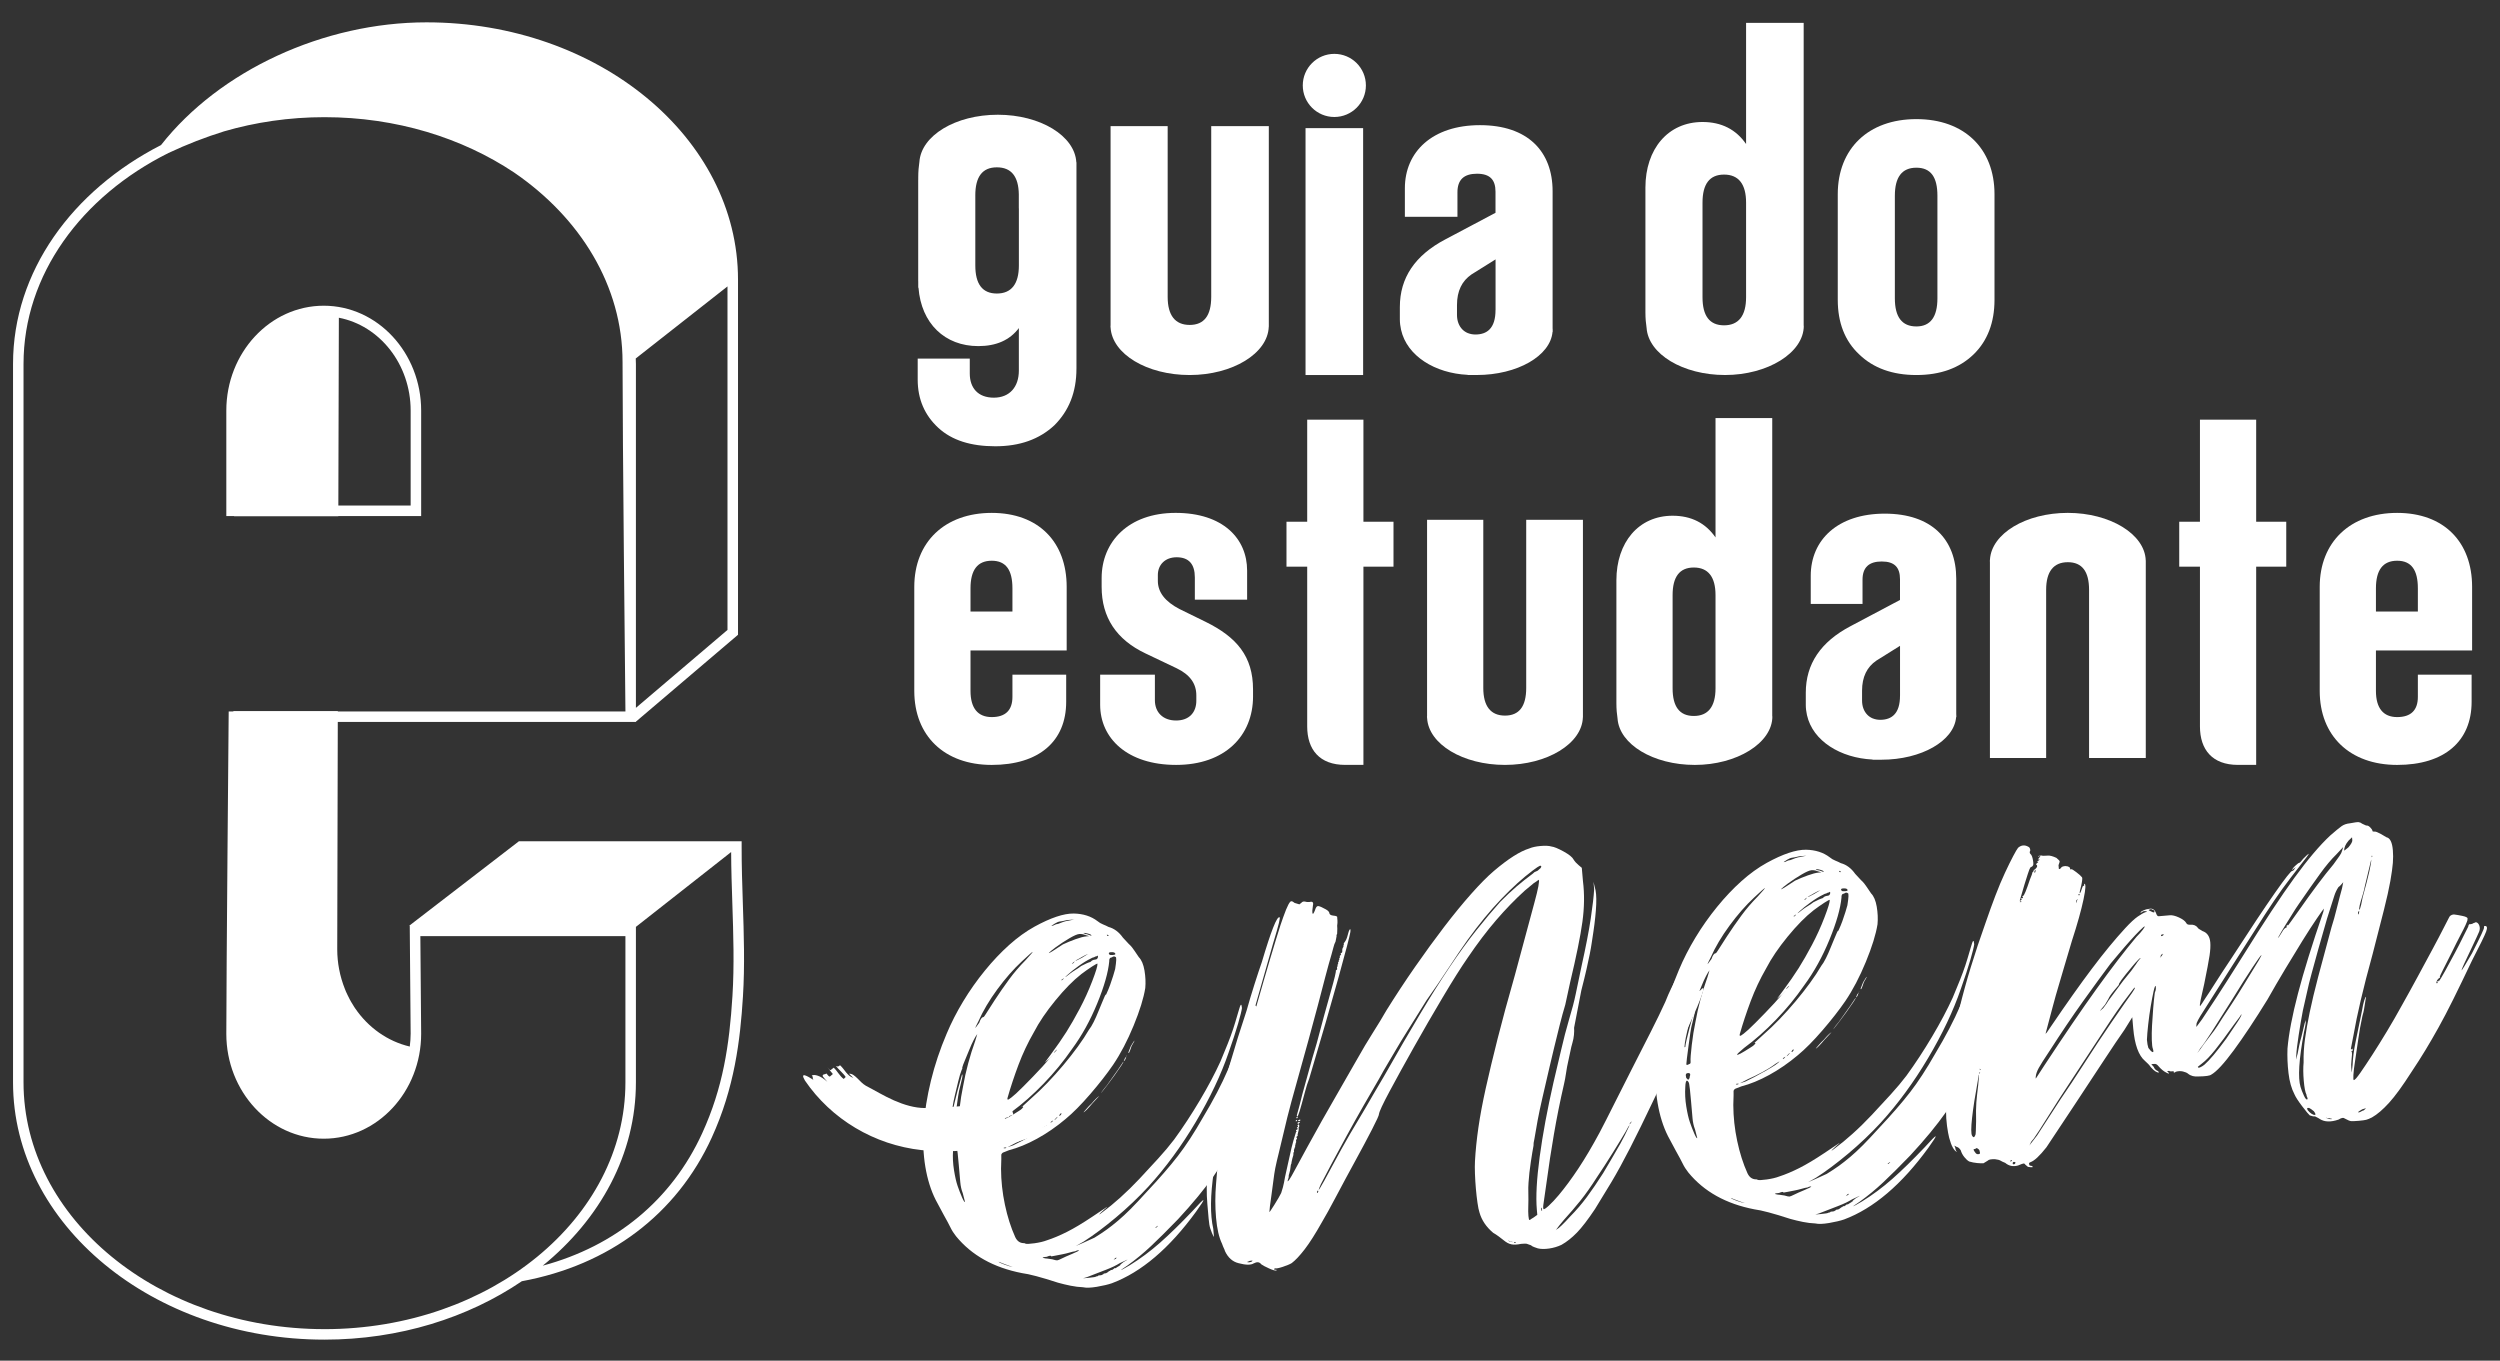 <svg id="Camada_1" data-name="Camada 1" viewBox="0 0 1920 1045" fill="none" xmlns="http://www.w3.org/2000/svg">
    <rect x="0" y="0" width="1920" height="1045" fill="#333333" stroke="none"/>
    <defs>
        <style>
        .cls-geplay {
            fill: #fff;
        }
        </style>
  </defs>
    <g>
        <path class="cls-geplay" d="M570.5 693.77C570.03 679.45 569.54 664.65 569.58 650.12V646.07H398.55L314.41 710.85L314.69 711.21L315.38 793.95C315.38 797.28 315.1 800.53 314.7 803.75C297.59 799.72 282.77 789.1 272.74 774.38C272.51 774.04 272.28 773.69 272.05 773.34C271.21 772.06 270.42 770.75 269.65 769.41C269.29 768.79 268.94 768.17 268.6 767.53C268.03 766.48 267.51 765.4 266.99 764.32C266.57 763.44 266.13 762.56 265.74 761.66C265.43 760.95 265.16 760.22 264.87 759.5C262.97 754.72 261.46 749.71 260.48 744.49H260.47C259.53 739.54 259 734.42 259 729.16C259 718.78 259.19 643.17 259.42 554.45H488.4V554.14L488.47 554.16L566.79 487.51V214.72C566.79 105.78 459.47 17.16 327.56 17.16C248.59 17.16 168.65 54.15 123.65 111.42C55.51 146.27 10.01 208.57 10.01 279.49V831.26C10.01 940.2 117.31 1028.84 249.2 1028.84C306.68 1028.84 359.49 1012 400.78 983.98C467.98 971.61 519.77 932.46 546.63 873.66C564.12 835.38 568.48 799.02 570.58 765.43C572.08 741.48 571.28 717.22 570.5 693.76V693.77ZM558.71 219.96V483.79L488.38 543.63V279.5C488.38 278.1 488.29 276.71 488.25 275.31L558.71 219.96ZM249.19 1020.78C121.75 1020.78 18.07 935.77 18.07 831.27V279.5C18.07 210.93 62.71 150.75 129.42 117.48C143.48 110.87 157.79 105.32 172.01 100.9C196.16 93.86 222.13 89.99 249.2 89.99C304.33 89.99 354.98 105.92 394.75 132.43C445.65 167.22 478.12 219.56 478.12 278.01C478.12 336.46 480.05 520.38 480.33 545.93V546.4H259.44C259.44 546.29 259.44 546.19 259.44 546.08H179.23C179.23 546.19 179.23 546.29 179.23 546.4H175.64L175.6 550.4C175.58 552.41 173.81 752.17 173.81 793.96C173.81 838.38 207.37 874.52 248.63 874.52C289.89 874.52 323.45 838.38 323.45 793.93L322.83 718.93H480.32V831.28C480.32 935.78 376.64 1020.79 249.19 1020.79V1020.78ZM562.52 764.94C560.14 802.87 555.28 835.3 539.28 870.32C515.92 921.43 472.8 957 416.82 972.04C460.95 936.18 488.38 886.33 488.38 831.28V711.83L561.52 654.37C561.57 667.65 562.01 681.05 562.44 694.04C563.21 717.31 564 741.37 562.52 764.94Z" />
        <path class="cls-geplay" d="M179.8 396.51H259.83C259.83 396.45 259.83 396.39 259.83 396.33H323.45V315.34C323.45 270.92 289.89 234.79 248.63 234.79C207.37 234.79 173.81 270.93 173.81 315.34V396.33H179.8C179.8 396.39 179.8 396.45 179.8 396.51ZM260.23 244.02C291.52 250.01 315.38 279.67 315.38 315.34V388.27H259.85C260.04 316.11 260.2 257.48 260.24 244.03L260.23 244.02Z" />
        <path class="cls-geplay" d="M745.35 469.66V451.85C745.35 437.84 750.65 430.64 761.64 430.64C772.63 430.64 777.55 437.83 777.55 451.85V469.66H745.35ZM745.35 499.58H819.21V450.72C819.21 416.26 797.62 393.9 761.64 393.9C725.66 393.9 702.17 416.25 702.17 450.72V530.64C702.17 565.11 725.28 587.46 761.64 587.46C798 587.46 818.83 569.28 818.83 538.98V518.14H777.55V535.19C777.55 545.42 772.25 550.72 761.64 550.72C751.03 550.72 745.35 543.9 745.35 530.64V499.58Z" />
        <path class="cls-geplay" d="M1824.72 469.66V451.85C1824.72 437.84 1830.02 430.64 1841.01 430.64C1852 430.64 1856.92 437.83 1856.92 451.85V469.66H1824.72ZM1824.72 499.58H1898.58V450.72C1898.58 416.26 1876.99 393.9 1841.01 393.9C1805.03 393.9 1781.54 416.25 1781.54 450.72V530.64C1781.54 565.11 1804.65 587.46 1841.01 587.46C1877.37 587.46 1898.2 569.28 1898.2 538.98V518.14H1856.92V535.19C1856.92 545.42 1851.62 550.72 1841.01 550.72C1830.4 550.72 1824.72 543.9 1824.72 530.64V499.58Z" />
        <path class="cls-geplay" d="M962.33 534.8V529.49C962.33 504.12 949.83 489.35 925.97 477.6L905.9 467.76C894.91 462.08 889.23 454.88 889.23 446.16V441.62C889.23 433.66 894.91 427.98 903.63 427.98C913.1 427.98 917.64 433.29 917.64 443.51V460.55H957.79V438.21C957.79 413.59 939.23 393.89 902.87 393.89C866.51 393.89 846.06 416.24 846.06 443.9V450.71C846.06 474.2 857.42 491.24 879.77 501.85L903.63 513.21C913.86 518.13 918.78 524.95 918.78 534.04V538.2C918.78 546.92 913.48 553.35 903.25 553.35C893.02 553.35 886.96 546.92 886.96 537.83V518.13H844.92V541.24C844.92 567 865.75 587.45 903.25 587.45C940.75 587.45 962.34 565.11 962.34 534.81" />
        <path class="cls-geplay" d="M1047.11 587.44V435.18H1070.21V400.71H1047.11V322.31H1003.93V400.71H988.02V435.18H1003.93V557.89C1003.93 575.7 1013.4 587.44 1033.1 587.44" />
        <path class="cls-geplay" d="M1732.74 587.44V435.18H1755.84V400.71H1732.74V322.31H1689.56V400.71H1673.65V435.18H1689.56V557.89C1689.56 575.7 1699.03 587.44 1718.73 587.44" />
        <path class="cls-geplay" d="M1096 550.2H1095.91C1095.91 550.58 1095.98 550.95 1096 551.33V551.55H1096.02C1097.18 571.5 1123.46 587.45 1155.81 587.45C1188.16 587.45 1215.03 571.15 1215.65 550.91H1215.69V399.2H1172.13V528.36C1172.13 542.37 1166.83 549.58 1155.84 549.58C1144.85 549.58 1139.17 542.38 1139.17 528.36V399.2H1095.99V550.21L1096 550.2Z" />
        <path class="cls-geplay" d="M1528.27 431.15H1528.18C1528.18 430.77 1528.25 430.39 1528.27 430.02V429.79H1528.29C1529.45 409.85 1555.73 393.89 1588.08 393.89C1620.43 393.89 1647.3 410.19 1647.92 430.43H1647.96V582.14H1604.4V452.98C1604.4 438.97 1599.1 431.77 1588.11 431.77C1577.12 431.77 1571.44 438.96 1571.44 452.98V582.14H1528.26V431.14L1528.27 431.15Z" />
        <path class="cls-geplay" d="M1317.52 528.65C1317.52 542.66 1311.84 549.86 1300.85 549.86C1289.86 549.86 1284.56 542.67 1284.56 528.65V457.06C1284.56 443.05 1289.86 435.85 1300.85 435.85C1311.84 435.85 1317.52 443.04 1317.52 457.06V528.65ZM1361.17 550.2H1361.08V321.08H1317.52V412.75C1309.94 401.76 1298.96 396.08 1284.57 396.08C1258.44 396.08 1241.39 416.54 1241.39 445.7V540.02C1241.39 544.6 1241.74 548.39 1242.27 551.83C1243.64 571.64 1269.66 587.46 1301.66 587.46C1333.66 587.46 1361.18 570.78 1361.18 550.2" />
        <path class="cls-geplay" d="M1459.21 534.26C1459.21 541.13 1457.67 545.98 1454.63 549.02C1453.39 550.26 1451.91 551.2 1450.16 551.84C1450.13 551.85 1450.08 551.86 1450.05 551.87C1448.31 552.49 1446.33 552.82 1444.06 552.82H1444.04C1441.94 552.82 1440.11 552.44 1438.51 551.82C1438.43 551.79 1438.35 551.78 1438.28 551.75C1436.69 551.1 1435.33 550.18 1434.21 549.06C1431.45 546.32 1430.06 542.38 1430.06 538.04V530.46C1430.06 519.85 1433.85 512.28 1441.04 507.36L1459.22 495.99V534.25L1459.21 534.26ZM1502.48 550.7C1502.48 550.7 1502.46 550.25 1502.43 549.62C1502.43 549.42 1502.48 549.22 1502.48 549.02H1502.41C1502.41 548.65 1502.39 548.33 1502.39 547.89V444.48C1502.39 414.18 1483.45 394.48 1447.47 394.48C1411.49 394.48 1390.65 414.55 1390.65 442.21V463.8H1430.42V445.24C1430.42 435.77 1435.34 431.22 1445.19 431.22C1455.04 431.22 1459.2 435.77 1459.2 444.86V460.77L1421.32 480.84C1398.21 492.96 1386.85 510.01 1386.85 531.97V541.44C1386.85 544.06 1387.19 546.58 1387.72 549.01L1387.76 549.22C1392.21 569.14 1413.53 582.12 1438.06 583.32L1438.25 583.46H1444.94C1475.72 583.46 1500.77 568.98 1502.31 550.78L1502.46 550.7H1502.48Z" />
        <path class="cls-geplay" d="M749.03 150.05C749.03 135.82 754.41 128.51 765.57 128.51C776.73 128.51 782.2 135.55 782.45 149.17V160.12L782.5 160.08V203.89C782.5 218.12 776.73 225.43 765.58 225.43C754.43 225.43 749.04 218.12 749.04 203.89V150.05H749.03ZM826.72 283.12V124.69L826.61 124.6C825.47 104.34 798.96 88.12 766.34 88.12C733.72 88.12 707.48 104.18 706.1 124.31C705.57 127.8 705.21 131.65 705.21 136.3V137.74C705.21 138 705.18 138.24 705.18 138.51V215.43C705.18 215.72 705.21 215.98 705.21 216.26V221.03L705.39 220.88C707.5 248.49 725.68 265.81 751.33 265.81C765.18 265.81 775.56 261.19 782.48 251.96V284.65C782.48 296.96 775.56 305.42 763.25 305.42C750.94 305.42 744.79 297.73 744.79 286.96V275.43H704.79V291.58C704.79 306.58 710.17 318.89 720.56 328.51C730.94 338.13 745.56 342.74 764.4 342.74C783.24 342.74 798.25 337.36 809.79 326.59C820.94 315.44 826.71 301.21 826.71 283.13" />
        <path class="cls-geplay" d="M852.91 250.19H852.82C852.82 250.58 852.89 250.95 852.91 251.34V251.57H852.93C854.1 271.82 880.8 288.02 913.64 288.02C946.48 288.02 973.78 271.47 974.4 250.91H974.45V96.86H930.22V228.01C930.22 242.24 924.84 249.55 913.69 249.55C902.54 249.55 896.77 242.25 896.77 228.01V96.86H852.92V250.19H852.91Z" />
        <path class="cls-geplay" d="M1471.78 250.71C1460.63 250.71 1455.25 243.4 1455.25 229.17V150.33C1455.25 136.1 1460.63 128.79 1471.78 128.79C1482.93 128.79 1487.94 136.09 1487.94 150.33V229.17C1487.94 243.4 1482.56 250.71 1471.78 250.71ZM1515.63 272.25C1526.4 261.86 1531.78 247.64 1531.78 230.33V149.17C1531.78 114.17 1508.7 91.48 1471.78 91.48C1434.86 91.48 1411.4 114.17 1411.4 149.17V230.33C1411.4 247.64 1416.78 261.87 1427.94 272.25C1438.71 282.64 1453.32 288.02 1471.78 288.02C1490.24 288.02 1504.86 282.64 1515.63 272.25Z" />
        <path class="cls-geplay" d="M1340.99 228.31C1340.99 242.54 1335.22 249.85 1324.07 249.85C1312.92 249.85 1307.53 242.54 1307.53 228.31V155.62C1307.53 141.39 1312.91 134.08 1324.07 134.08C1335.23 134.08 1340.99 141.38 1340.99 155.62V228.31ZM1385.31 250.19H1385.22V17.54H1340.99V110.62C1333.3 99.46 1322.14 93.69 1307.53 93.69C1280.99 93.69 1263.68 114.46 1263.68 144.07V239.84C1263.68 244.49 1264.04 248.34 1264.58 251.83C1265.96 271.95 1292.39 288.01 1324.88 288.01C1357.37 288.01 1385.31 271.07 1385.31 250.18" />
        <path class="cls-geplay" d="M1046.88 98.41H1002.65V288.02H1046.88V98.41Z" />
        <path class="cls-geplay" d="M1024.77 89.85C1038.15 89.85 1049.01 79 1049.01 65.61C1049.01 52.22 1038.16 41.37 1024.77 41.37C1011.38 41.37 1000.53 52.22 1000.53 65.61C1000.53 79 1011.38 89.85 1024.77 89.85Z" />
        <path class="cls-geplay" d="M1148.56 238.05C1148.56 245.03 1146.99 249.96 1143.91 253.05C1142.65 254.31 1141.15 255.26 1139.37 255.91C1139.34 255.92 1139.29 255.93 1139.26 255.94C1137.49 256.56 1135.48 256.9 1133.18 256.9H1133.16C1131.03 256.9 1129.17 256.52 1127.54 255.89C1127.47 255.86 1127.38 255.85 1127.31 255.82C1125.7 255.16 1124.32 254.23 1123.18 253.09C1120.38 250.31 1118.97 246.3 1118.97 241.9V234.21C1118.97 223.44 1122.82 215.75 1130.13 210.75L1148.59 199.21V238.06L1148.56 238.05ZM1192.5 254.75C1192.5 254.75 1192.47 254.29 1192.45 253.65C1192.45 253.44 1192.5 253.25 1192.5 253.04H1192.43C1192.43 252.66 1192.4 252.33 1192.4 251.89V146.89C1192.4 116.12 1173.17 96.12 1136.63 96.12C1100.09 96.12 1078.94 116.51 1078.94 144.58V166.5H1119.32V147.65C1119.32 138.03 1124.32 133.42 1134.32 133.42C1144.32 133.42 1148.55 138.04 1148.55 147.27V163.43L1110.09 183.81C1086.63 196.12 1075.09 213.43 1075.09 235.73V245.35C1075.09 248.02 1075.43 250.57 1075.97 253.04L1076.01 253.25C1080.53 273.48 1102.18 286.66 1127.09 287.87L1127.29 288.01H1134.09C1165.34 288.01 1190.79 273.3 1192.35 254.82L1192.5 254.74V254.75Z" />
    </g>
    <g>
        <path class="cls-geplay cls-geplay-shadow" d="M979.98 785.1C980.84 786.17 981.29 786.91 981.32 787.28C981.35 787.66 981.26 788.82 981.05 790.75C980.48 793.1 979.41 797.21 977.82 803.09C976.22 808.97 974.24 815.84 971.87 823.7C969.74 830.01 967.41 836.24 964.89 842.39C962.36 848.55 959.91 853.44 957.56 857.09L953.7 865.46C946.56 880.25 939.43 892.74 932.28 902.92C925.13 913.11 915.95 924.25 904.76 936.32C896.68 944.68 889.73 951.6 883.89 957.08C878.05 962.56 872.07 967.48 865.94 971.85C858.7 976.69 859.27 976.64 867.65 971.7C875.64 966.79 883.37 961.04 890.84 954.47C898.3 947.88 906.59 939.79 915.71 930.2C920.94 924.39 923.76 921.56 924.16 921.71C924.55 921.87 922.71 924.81 918.61 930.52C898.1 958.72 876.54 977.05 853.93 985.53C850.95 986.55 847.11 987.46 842.4 988.26C837.68 989.05 834.15 989.17 831.81 988.61C828.73 988.49 825.54 988.1 822.23 987.43C818.92 986.76 815.69 985.99 812.56 985.11C799.56 980.88 790.35 978.43 784.94 977.76C763.13 973.53 746.24 964.1 734.25 949.45C732.54 947.3 731.09 945.04 729.93 942.65C728.77 940.27 727.06 937.07 724.79 933.05L718.62 921.53C714.92 914.2 712.27 905.72 710.66 896.1C709.06 886.48 708.63 876.09 709.38 864.92C710.13 853.76 711.99 842.11 714.95 829.99C717.91 817.87 721.94 805.84 727.02 793.92C730.5 785.58 734.76 777.27 739.77 768.98C744.79 760.7 750.32 752.85 756.38 745.43C762.43 738.01 768.65 731.44 775.04 725.72C781.43 720 787.91 715.32 794.49 711.68C806.9 704.86 816.94 701.5 824.61 701.59C831.89 701.73 838 703.68 842.92 707.46C844.16 708.5 845.57 709.34 847.16 709.96C848.74 710.59 850.14 711.23 851.35 711.89C855.66 713.05 859.34 715.79 862.4 720.11L866.84 724.89C867.66 725.59 868.5 726.47 869.37 727.54C870.23 728.61 870.88 729.52 871.33 730.24L874.63 735.12C876.72 737.23 878.17 740.65 878.97 745.36C879.76 750.08 879.96 754.56 879.57 758.8C878.33 766.57 875.34 776.2 870.61 787.71C865.87 799.23 860.62 809.25 854.86 817.79C850.1 824.72 844.25 832.21 837.3 840.28C830.34 848.35 824.01 854.74 818.3 859.45C811.16 865.44 803.85 870.47 796.36 874.57C788.87 878.67 781.76 881.58 775.02 883.32C772.42 884.32 770.85 884.93 770.3 885.17C769.75 885.42 769.31 885.93 769 886.72C769.03 887.1 769.03 888.25 769.01 890.16C768.98 892.08 768.91 894.57 768.8 897.64C768.83 906.82 769.83 916.02 771.78 925.23C773.73 934.44 776.36 942.73 779.69 950.09C781.09 953.03 783.14 954.57 785.83 954.72C786.59 954.65 787.17 954.79 787.59 955.14C788.38 955.45 790.67 955.35 794.45 954.83C798.23 954.3 801.42 953.55 804.01 952.56C808.84 950.99 814.02 948.82 819.52 946.04C825.02 943.26 831.38 939.45 838.62 934.62L849.47 927.36C850.92 926.47 850.58 926.89 848.43 928.6C845.58 931.14 844.18 932.51 844.19 932.7C844.21 932.9 845.29 932.13 847.43 930.41C851.02 927.8 855.31 924.27 860.29 919.82C865.26 915.37 870.19 910.54 875.1 905.32C880 900.11 884.81 894.91 889.53 889.71C894.24 884.52 898.32 879.67 901.75 875.15C908.58 865.75 915.17 855.71 921.52 845.01C927.86 834.32 933.12 824.39 937.3 815.22C938.24 812.84 939.43 809.97 940.85 806.59C942.28 803.22 943.69 799.65 945.08 795.89C946.48 792.13 947.68 788.49 948.72 784.95C949.75 781.42 950.56 778.67 951.16 776.7C952.03 773.56 952.65 771.89 953.02 771.66C953.38 771.44 953.65 772.28 953.81 774.17C953.59 776.11 952.61 780.12 950.84 786.2C949.07 792.29 946.65 799.68 943.58 808.36C937.78 825.33 929.38 843.09 918.37 861.65C907.36 880.22 895.21 896.78 881.94 911.33C874.24 919.66 865.93 927.56 857.02 935.03C848.1 942.5 839.84 948.67 832.22 953.55L826.2 956.95C827.31 956.47 829.24 955.63 832.01 954.43C834.78 953.23 837.62 951.93 840.57 950.53C844.2 948.3 847.37 946.21 850.07 944.25C852.77 942.29 855.63 940.03 858.67 937.47C861.69 934.91 864.88 931.96 868.23 928.6C871.57 925.25 875.68 920.87 880.58 915.47C890.38 905.05 898.39 895.83 904.58 887.83C910.77 879.83 917.18 869.99 923.82 858.31C931.84 844.98 938.24 832.75 943.02 821.62C947.79 810.49 952.36 797.08 956.74 781.38C958.83 774.69 959.87 771.16 959.84 770.78C960.18 770.37 961.26 770.66 963.07 771.65C964.88 772.64 965.82 773.52 965.88 774.28C965.98 775.42 965.01 779.72 962.98 787.16C961.92 792.62 961.15 796.89 960.65 799.99C960.15 803.1 960.23 804.05 960.9 802.84C961.24 802.43 961.71 801.24 962.31 799.27C962.9 797.31 963.48 795.15 964.04 792.8C964.6 790.46 965.17 788.31 965.77 786.33C966.36 784.37 966.65 783.19 966.61 782.81C966.54 782.05 966.85 781.26 967.55 780.43C968.24 779.61 969.36 779.32 970.92 779.56C972.92 780.53 973.89 780.65 973.82 779.88C974.93 779.41 975.32 780.61 975 783.51C974.68 786.41 973.89 790.59 972.65 796.06C971.4 801.53 969.65 807.8 967.4 814.89C965.15 821.98 962.63 829.28 959.84 836.79C959.14 837.62 958.82 838.31 958.87 838.88C958.92 839.45 958.77 839.95 958.42 840.35C958.07 840.77 957.92 841.17 957.95 841.54L958.47 840.92C958.81 840.51 959.3 839.51 959.93 837.92L961.91 834.3C962.28 834.27 962.03 835.72 961.14 838.67C960.25 841.62 958.98 844.7 957.35 847.9L955 853.85C955.34 853.44 956.41 851.43 958.21 847.83C960 844.23 961.75 840.16 963.46 835.6C965.16 831.06 966.63 827 967.86 823.45C969.08 819.9 969.68 817.94 969.64 817.55C969.26 817.58 969.06 817.51 969.05 817.31C969.03 817.12 969.21 817.01 969.59 816.98C969.96 816.95 970.14 816.74 970.11 816.36L970.01 815.22C970.38 815.19 970.55 814.8 970.48 814.03C971.24 813.96 971.39 813.57 970.95 812.84C970.88 812.08 971.04 811.68 971.42 811.65C971.83 812 972.02 811.98 971.99 811.6C971.61 811.63 971.69 810.39 972.24 807.85C972.78 805.32 973.5 802.48 974.37 799.34L978.31 785.22L978.16 783.51L980.02 785.07L979.98 785.1ZM748.77 800.07L750.55 794.17C749.85 795 748.93 796.52 747.79 798.72C746.64 800.93 745.52 803.42 744.42 806.19C743.32 808.97 742.21 811.65 741.1 814.23C739.98 816.82 739.28 818.69 739.01 819.87L739.06 820.44C739.09 820.82 738.93 821.22 738.59 821.63C737.65 824.01 736.76 826.96 735.92 830.48C735.08 834 734.24 837.52 733.39 841.03C732.55 844.55 731.95 847.57 731.59 850.09C731.24 852.61 731.23 853.67 731.58 853.25C731.95 853.22 732.12 852.83 732.05 852.06C732.02 851.69 732.35 850.02 733.05 847.09C733.75 844.16 734.53 841.03 735.39 837.7C736.25 834.38 737.41 830.16 738.88 825.05C739.29 825.4 739.29 826.45 738.87 828.21C738.45 829.97 737.96 832.02 737.4 834.37C736.8 836.34 736.27 838.97 735.79 842.26C735.31 845.56 734.84 848.94 734.38 852.43C733.91 855.91 733.52 859.02 733.18 861.72C732.84 864.43 732.69 865.98 732.72 866.35C732.79 867.12 733.54 867.05 735 866.15C735.76 866.08 736.09 865.48 735.99 864.34C735.82 862.44 736.12 858.21 736.89 851.63C737.65 845.06 738.58 839.24 739.67 834.16C740.69 828.33 742 822.47 743.59 816.59C745.18 810.71 746.9 805.2 748.75 800.06L748.77 800.07ZM739.37 916.29C738.37 913.7 737.75 910.89 737.49 907.84C737.23 904.8 736.84 900.43 736.35 894.73C735.69 887.14 735.2 882.68 734.9 881.36C734.59 880.05 734.04 879.24 733.25 878.92C732.48 878.99 732.05 880.56 731.94 883.63C731.6 888.64 731.86 893.68 732.69 898.78C733.51 903.88 734.44 907.91 735.47 910.88C736.49 913.86 737.6 916.72 738.8 919.49C739.99 922.26 740.77 923.44 741.12 923.02L739.38 916.28L739.37 916.29ZM733.89 873.13C732.75 873.23 732.23 873.85 732.33 874.99C732.46 876.51 732.72 877.25 733.1 877.22C733.99 878.68 734.73 878.42 735.33 876.45C735.3 876.08 735.35 875.69 735.52 875.29C735.67 874.9 735.74 874.51 735.71 874.13C735.64 873.37 735.04 873.04 733.9 873.14L733.89 873.13ZM751.42 784.34C749.78 787.55 748.98 789.24 748.99 789.43C749.01 789.63 750.04 788.29 752.09 785.43C753 782.68 754.02 781.24 755.16 781.14C755.53 781.11 756.14 780.39 756.98 778.97C757.81 777.56 760.08 774.02 763.8 768.33C767.51 762.65 771.25 757.26 775.02 752.14C778.78 747.03 782.95 742.17 787.53 737.56C791.72 732.99 793.55 730.82 792.99 731.06C792.44 731.31 789.68 733.74 784.73 738.38C778.36 744.3 772.09 751.45 765.93 759.83C759.77 768.22 754.93 776.39 751.42 784.35V784.34ZM777.59 972.67C776.82 972.74 774.86 972.14 771.69 970.89L766.93 969.01C766.96 969.38 768.46 970.11 771.43 971.2C774.39 972.28 776.25 972.79 777.02 972.72L777.59 972.67ZM771.98 881.87C772.35 881.84 772.63 881.72 772.81 881.51C772.98 881.31 772.87 881.22 772.5 881.25L771.36 881.35C770.98 881.38 770.8 881.5 770.81 881.68C770.83 881.88 771.21 881.93 771.98 881.87ZM851.9 738.27C851.11 746.76 848.03 757.55 842.66 770.65C837.29 783.75 830.84 795.42 823.32 805.63C816.86 815 809.6 823.86 801.52 832.22C793.44 840.58 785.27 847.8 777 853.88C773.43 856.87 771.67 858.56 771.7 858.94C771.77 859.71 775.24 857.87 782.13 853.44C783.58 852.55 784.48 851.9 784.83 851.48L785.87 850.24L785.25 849.72L792.16 843.38C796.07 839.98 800.14 836.08 804.35 831.7C808.56 827.31 812.66 822.75 816.65 818C820.63 813.26 824.34 808.53 827.76 803.83C831.17 799.14 834.05 794.77 836.38 790.74C837.42 789.5 838.59 787.59 839.9 784.98C841.2 782.38 842.4 779.69 843.5 776.92C844.6 774.15 845.63 771.67 846.58 769.48C847.54 767.3 848.17 765.81 848.49 765.01C848.8 764.22 849.15 763.81 849.53 763.77C850.81 760.98 851.84 758.5 852.61 756.32C853.37 754.15 854.13 751.88 854.89 749.52C855.64 747.16 856.15 745.39 856.44 744.22C857.42 738.02 857.54 734.94 856.78 735C855.95 734.31 855.01 734.39 853.93 735.25C852.41 735.38 851.73 736.4 851.9 738.3V738.27ZM830.37 748.18C824.27 752.93 817.68 759.62 810.59 768.27C803.49 776.93 797.99 785.07 794.06 792.67C789.4 800.74 785.45 809.12 782.18 817.82C778.92 826.53 776.11 835 773.77 843.24C773.49 844.41 773.81 844.77 774.72 844.31C775.63 843.85 777.51 842.34 780.36 839.8C783.55 836.85 787.86 832.54 793.3 826.9C798.74 821.26 802.84 816.79 805.62 813.48L809.83 809.09L806.14 812.86L802.4 816.06L806.51 810.53C811.65 803.58 815.8 797.57 819.01 792.5C822.2 787.44 825.61 781.5 829.23 774.67C832.84 767.85 836.06 760.78 838.86 753.45C841.67 746.13 843 741.71 842.87 740.18C842.84 739.81 841.46 740.5 838.75 742.26C836.03 744.03 833.24 746 830.36 748.16L830.37 748.18ZM801.03 866.13C798.15 868.3 794.8 870.4 790.96 872.46C787.12 874.52 783.54 876.26 780.22 877.7C776.55 879.55 774.53 880.59 774.18 880.81C773.81 881.04 775.12 880.64 778.09 879.61C782.13 877.73 787.35 874.98 793.73 871.36C800.11 867.75 803.63 865.33 804.29 864.13L801.02 866.14L801.03 866.13ZM784.68 849.76L785.25 849.71C784.52 850.16 784.33 850.18 784.68 849.76ZM810.77 727.5C807.89 729.67 806.2 731.06 805.68 731.68C805.16 732.3 805.99 731.94 808.17 730.6L816.32 725.3C819.26 723.9 822.49 722.57 826.02 721.3C829.54 720.04 832.25 719.32 834.16 719.16L836.44 718.96L833.49 718.07C831.9 717.45 830.35 717.2 828.83 717.33C827.31 717.46 824.82 718.54 821.36 720.56C817.89 722.58 814.36 724.9 810.77 727.51V727.5ZM810.32 709.17C808.14 710.51 807.24 711.16 807.62 711.13C808.38 711.06 809.12 710.81 809.85 710.36C810.57 709.92 811.51 709.64 812.65 709.54C813.76 709.07 815.05 708.57 816.54 708.05C818.02 707.54 819.34 707.23 820.48 707.13L824.99 706.16L819.29 706.66C817.04 707.24 815.35 707.58 814.21 707.68C813.07 707.78 811.77 708.28 810.32 709.17ZM815.51 966.5C817.34 965.57 820.01 964.39 823.52 962.93C827.03 961.48 828.77 960.55 828.73 960.18L827.59 960.28C827.21 960.31 826.83 960.44 826.48 960.66C826.11 960.88 825.74 961.01 825.37 961.04C824.6 961.11 823.29 961.41 821.43 961.96C819.56 962.5 817.69 962.95 815.81 963.31C813.92 963.66 812.14 964.01 810.45 964.35C808.76 964.69 807.71 964.88 807.34 964.91C807.27 964.14 806.13 964.24 803.92 965.21C800.12 965.54 799.77 965.95 802.88 966.45C803.25 966.42 805 966.64 808.11 967.14C810.07 967.73 811.34 968.01 811.91 967.96C812.48 967.91 813.68 967.42 815.51 966.5ZM808.61 860.89C808.95 860.48 808.76 860.5 808.04 860.94C806.59 861.84 806.43 862.23 807.57 862.13L808.61 860.89ZM811.87 806.06C811.49 806.09 810.95 806.53 810.26 807.35L809.22 808.59C809.59 808.56 810.13 808.13 810.83 807.3L811.87 806.06ZM812.35 857.69C811.97 857.72 811.43 858.16 810.74 858.98L809.7 860.22C810.07 860.19 810.61 859.76 811.31 858.93L812.35 857.69ZM816.89 751.66C817.23 751.25 817.04 751.27 816.32 751.71C815.97 752.13 815.6 752.35 815.23 752.38L815.28 752.95C815.65 752.92 816.19 752.49 816.89 751.66ZM815.05 855.74C815.36 854.95 815.15 854.78 814.43 855.22C813.39 856.46 813.24 857.05 814.01 856.98L815.05 855.74ZM841.44 736.9C842.2 736.83 842.73 736.41 843.05 735.61C843.36 734.82 843.31 734.25 842.9 733.9C842.55 734.32 842 734.55 841.24 734.62C840.51 735.07 839.95 735.31 839.58 735.34C839.2 735.37 838.64 735.62 837.92 736.06C834.98 737.46 831.7 739.47 828.11 742.08C824.51 744.69 821.82 746.84 820.06 748.52C818.64 749.79 818.02 750.42 818.21 750.4C818.4 750.38 819.57 749.52 821.71 747.8C822.78 746.94 824.22 745.96 826.04 744.84C827.85 743.73 829.3 742.74 830.37 741.88C834.03 740.04 836.06 739.09 836.44 739.06C837.2 738.99 837.92 738.55 838.62 737.72C839.34 737.28 840.28 737 841.42 736.9H841.44ZM823.36 740.2C823.73 740.17 824.1 739.95 824.45 739.53L825.49 738.29L824.4 738.96C823.36 740.2 822.82 740.63 822.79 740.25L823.36 740.2ZM826.01 737.67C826.04 738.05 827.7 737.33 830.99 735.51L834.26 733.5C834.98 733.06 835.54 732.82 835.92 732.78C834.78 732.88 833.12 733.6 830.94 734.94C829.48 735.84 827.84 736.74 826.01 737.67ZM832.2 716.46C832.23 716.84 832.44 717.01 832.82 716.98C833.19 716.95 833.4 717.03 833.41 717.22C833.43 717.42 833.81 717.47 834.57 717.41C837.74 718.67 838.91 718.95 838.09 718.25C838.06 717.88 837.25 717.46 835.69 717.02C834.12 716.58 832.95 716.4 832.2 716.46ZM833.71 852.39C835.44 850.33 837.02 848.66 838.44 847.38C840.86 844.5 842.81 842.6 844.26 841.71L839.01 847.33C837.27 849.4 835.79 851.06 834.56 852.31C833.32 853.57 832.52 854.21 832.15 854.24L833.71 852.38V852.39ZM862.84 969.27C867.57 966.56 866.65 966.83 860.04 970.09C857.13 971.87 853.73 973.51 849.85 975C845.96 976.49 840.87 978.46 834.58 980.92L831.78 981.74L836.34 981.34C839.76 981.04 841.64 980.68 841.99 980.27L842.56 980.22C842.93 980.19 843.3 979.96 843.65 979.55L844.79 979.45L845.36 979.4C846.12 979.33 846.67 979.09 847.02 978.68C847.39 978.65 847.58 978.53 847.56 978.35C847.54 978.15 847.72 978.05 848.11 978.02L848.68 977.97C849.44 977.9 849.99 977.66 850.34 977.25C850.71 977.22 850.9 977.1 850.89 976.92C850.87 976.72 851.05 976.62 851.44 976.59L851.96 975.97C851.99 976.34 852.18 976.33 852.53 975.92C852.87 975.51 853.24 975.29 853.62 975.25C853.65 975.62 854.21 975.39 855.28 974.53C855.62 974.11 855.99 973.89 856.37 973.86C856.4 974.23 856.96 974 858.03 973.14L859.12 972.47C859.49 972.44 859.67 972.22 859.64 971.85C860.05 972.19 860.24 972.17 860.21 971.8C860.18 971.42 861.05 970.58 862.86 969.27H862.84ZM862.64 815.42C863.01 815.39 862.45 816.49 860.92 818.73C859.39 820.97 857.69 823.42 855.82 826.06C853.94 828.72 851.98 831.37 849.91 834.04C847.85 836.71 846.46 838.46 845.77 839.28C845.42 839.7 845.58 839.4 846.27 838.38C846.94 837.37 848.15 835.83 849.89 833.76L858.58 821.52L862.64 815.43V815.42ZM850.11 717.76L850.16 718.33C850.19 718.71 850.58 718.87 851.35 718.8L851.3 718.23L850.11 717.76ZM856.58 732.7C856.48 731.56 855.29 731.09 853.01 731.29C851.49 731.42 851.15 732.02 852.02 733.1C852.43 733.45 853.3 733.56 854.63 733.45C855.96 733.33 856.61 733.09 856.57 732.71L856.58 732.7ZM855.23 967.63L856.32 966.96C857.08 966.89 857.43 966.48 857.36 965.72L856.27 966.39L855.23 967.63ZM863.63 813.61C863.6 813.24 864.1 812.42 865.14 811.18C864.54 813.15 863.98 814.35 863.44 814.77C862.9 815.2 862.96 814.81 863.63 813.61ZM865.66 810.56L865.14 811.18C865.11 810.81 865.28 810.59 865.66 810.56ZM868.48 803.42C870.15 800.6 871.07 799.18 871.27 799.16C871.46 799.14 870.72 800.55 869.05 803.37C867.54 808.09 866.73 809.7 866.6 808.18L868.48 803.42ZM889.14 941.7C889.48 941.28 889.29 941.3 888.57 941.75C888.22 942.16 887.85 942.39 887.48 942.42L887.53 942.99C887.9 942.96 888.44 942.53 889.14 941.7Z" />
        <path class="cls-geplay cls-geplay-shadow" d="M947.8 830.96C940.21 858.03 935.02 880.87 932.24 899.49C929.47 918.1 929.32 932.85 931.79 943.74L932.34 950.01L931.67 948.92C931.23 948.19 930.5 946.34 929.46 943.37C928.95 941.88 928.54 939.43 928.24 936.01C927.94 932.59 927.61 928.8 927.25 924.62C926.89 920.44 926.74 916.44 926.78 912.6C926.83 908.77 926.97 905.89 927.18 903.95C928.8 887.36 931.81 869.2 936.21 849.48C940.62 829.77 947.68 805.33 957.38 776.16C959.13 769.89 961.13 763.2 963.38 756.12C965.63 749.03 967.52 743.33 969.06 738.98C976.16 715.02 980.7 703.52 982.7 704.49C983.07 704.46 982.91 705.91 982.22 708.84C981.52 711.77 979.98 717.17 977.6 725.03C975.85 731.31 973.5 739.55 970.57 749.76C967.63 759.97 964.7 770.28 961.78 780.67C958.86 791.07 956.08 800.88 953.44 810.1C950.8 819.33 948.92 826.28 947.79 830.97L947.8 830.96ZM1307.8 758.84C1309.7 758.67 1305.01 770.76 1293.73 795.09C1284.33 814.67 1276.32 831.44 1269.69 845.41C1263.06 859.39 1257.12 871.48 1251.9 881.69C1246.66 891.91 1241.87 900.65 1237.53 907.92C1233.18 915.19 1229 922.06 1224.97 928.53C1219.55 936.65 1214.91 942.7 1211.05 946.68C1207.18 950.65 1203.24 953.77 1199.23 956.03C1196.29 957.43 1193.12 958.37 1189.72 958.87C1186.32 959.36 1183.44 959.32 1181.1 958.76C1180.3 958.44 1179.41 958.14 1178.44 957.84C1177.45 957.54 1176.55 957.04 1175.73 956.35C1174.14 955.72 1173.06 955.34 1172.47 955.2C1171.88 955.05 1170.45 955.09 1168.17 955.29C1165.16 955.93 1162.68 956.05 1160.74 955.65C1158.79 955.25 1156.78 954.17 1154.72 952.44C1153.89 951.74 1152.66 950.8 1151.03 949.6C1149.39 948.4 1147.97 947.47 1146.77 946.81C1141.4 942.3 1137.88 937.05 1136.21 931.08C1135.69 929.59 1135.2 927.15 1134.71 923.75C1134.22 920.35 1133.81 916.74 1133.48 912.95C1133.15 909.16 1132.91 905.35 1132.77 901.53C1132.63 897.72 1132.63 894.46 1132.78 891.77C1133.22 883.69 1134.1 875.1 1135.41 865.99C1136.72 856.89 1138.62 846.77 1141.09 835.64C1143.57 824.52 1146.58 811.91 1150.14 797.82C1153.69 783.73 1158.12 767.47 1163.4 749.01C1170.33 723.15 1175.32 704.63 1178.37 693.45C1181.42 682.28 1182.52 676.35 1181.7 675.65C1180.63 676.51 1179.36 677.39 1177.91 678.28C1176.84 679.15 1175.67 680.11 1174.43 681.17C1173.18 682.24 1172.02 683.2 1170.95 684.06C1163.5 690.84 1156.21 698.36 1149.09 706.63C1141.96 714.91 1134.66 724.54 1127.21 735.52C1122.11 742.85 1115.72 752.98 1108.04 765.9C1100.36 778.82 1092.96 791.61 1085.84 804.29C1078.71 816.97 1072.51 828.23 1067.25 838.06C1061.98 847.9 1059.24 853.78 1059.03 855.71C1059.1 856.48 1057.33 860.36 1053.73 867.37C1050.12 874.38 1045.85 882.41 1040.9 891.45C1035.95 900.49 1031.08 909.53 1026.32 918.55C1021.55 927.58 1017.83 934.31 1015.16 938.76C1010.19 947.61 1005.81 954.5 1002.03 959.42C998.24 964.34 994.92 967.88 992.05 970.05C990.59 970.94 988.28 971.9 985.13 972.95C981.96 973.99 979.99 974.35 979.2 974.04C978.82 974.07 978.65 974.28 978.68 974.66L978.73 975.23L979.87 975.13C980.24 975.1 980.46 975.27 980.49 975.65C979.76 976.09 977.8 975.6 974.62 974.15C971.43 972.71 969.43 971.63 968.6 970.94C967.29 969.13 965.37 968.93 962.8 970.3C960.62 971.64 956.79 971.59 951.31 970.15C946.62 969.02 943.1 965.89 940.73 960.74C940.7 960.36 940.45 959.71 939.99 958.8C939.53 957.88 939.04 956.68 938.53 955.2C936.2 950.42 934.66 943.77 933.92 935.22C933.18 926.67 933.19 917.97 933.94 909.1C935.37 886.01 941.08 857.01 951.05 822.07C953.37 813.45 956.27 802.96 959.79 790.59C963.31 778.23 966.83 765.96 970.36 753.79C973.89 741.62 977.07 730.91 979.91 721.67C982.74 712.43 984.63 706.62 985.57 704.24C988.64 695.56 990.78 691.54 991.98 692.2C992.35 692.17 992.75 692.33 993.17 692.67C993.99 693.37 994.6 693.69 994.98 693.66L997.93 694.55L999.54 693.26C1000.23 692.44 1001.17 692.17 1002.34 692.44C1003.13 692.76 1004.29 692.85 1005.81 692.71C1008.06 692.14 1008.89 693.02 1008.34 695.36C1007.84 698.47 1007.73 700.49 1008.01 701.42C1008.28 702.36 1008.89 701.63 1009.83 699.25C1010.42 697.29 1011.09 696.18 1011.84 695.92C1012.58 695.67 1014.16 696.2 1016.57 697.52C1019.36 698.81 1020.81 700.02 1020.91 701.16C1021.01 702.3 1022.02 702.98 1023.96 703.19C1026.27 703.37 1027.27 703.86 1026.96 704.65C1026.99 705.03 1027.06 705.79 1027.16 706.93C1027.26 708.07 1027.18 709.42 1026.94 710.97C1027.07 712.49 1027.09 713.83 1027 714.98C1026.9 716.14 1026.88 716.91 1026.91 717.28C1026.56 717.7 1026.41 718.1 1026.44 718.47L1026.49 719.04C1026.21 720.21 1025.94 721.58 1025.7 723.13C1025.03 724.34 1024.5 725.82 1024.08 727.58C1023.66 729.34 1023.15 731.2 1022.56 733.17C1021.37 737.1 1019.76 742.89 1017.76 750.52C1015.74 758.16 1013.88 765.31 1012.16 771.96C1010.44 778.62 1007.98 787.74 1004.78 799.3C1001.57 810.87 998.66 821.36 996.04 830.78C992.82 842.17 990.36 851.28 988.66 858.12C986.96 864.97 985.63 870.54 984.66 874.83C983.69 879.13 982.78 882.94 981.92 886.26C981.06 889.59 980.23 893.21 979.42 897.1C978.89 899.83 978.4 903.03 977.96 906.7C977.51 910.38 977.05 913.87 976.57 917.15C976.09 920.45 975.68 923.45 975.34 926.16C975 928.86 974.85 930.41 974.88 930.79C974.91 931.16 976.19 929.33 978.71 925.29C981.23 921.25 982.97 918.23 983.95 916.22C984.26 915.43 984.7 913.96 985.29 911.8C985.86 909.65 986.4 907.02 986.9 903.91C987.74 900.39 988.57 896.69 989.37 892.79C990.18 888.9 991 885.18 991.85 881.67C992.69 878.15 993.86 874.03 995.37 869.31C995.74 869.28 995.93 869.17 995.91 868.98C995.89 868.79 995.69 868.71 995.32 868.74C995.25 867.98 995.59 867.57 996.36 867.5C996.67 866.71 996.63 866.33 996.26 866.36C995.88 866.39 995.86 866.21 996.21 865.79C996.93 865.35 997.09 864.95 996.68 864.6C996.26 864.26 996.25 864.06 996.63 864.03C997.32 863.21 997.72 863.36 997.82 864.5C997.89 865.27 997.72 865.66 997.35 865.69L997.4 866.26C997.5 867.4 997.39 868.37 997.08 869.16C996.48 871.13 996.38 872.09 996.76 872.06L996.24 872.68C995.86 872.71 995.69 872.93 995.72 873.3L995.77 873.87C996.18 874.22 996.21 874.6 995.87 875.01C995.49 875.04 995.32 875.26 995.35 875.63L995.45 876.77C995.48 877.15 995.41 877.45 995.24 877.65C995.06 877.86 995 878.16 995.03 878.53C994.71 879.33 994.59 880.1 994.66 880.86C994.69 881.24 994.51 881.45 994.14 881.48L994.19 882.05L993.72 883.24L993.77 883.81L993.82 884.38C993.85 884.76 993.77 884.96 993.58 884.97C993.38 884.99 993.31 885.19 993.34 885.56C993.44 886.7 993.17 888.07 992.55 889.65C991.98 892 991.73 893.36 991.76 893.74C991.41 894.16 991.2 895.04 991.13 896.38C991.05 897.73 990.72 899.38 990.13 901.35C989.81 902.15 989.68 902.82 989.73 903.39C989.78 903.96 989.64 904.64 989.33 905.43C989.01 906.23 988.88 906.81 988.91 907.19C989.32 907.54 990.92 905.1 993.73 899.88C996.52 894.67 999.91 888.43 1003.87 881.2C1011.8 866.73 1018.92 854.05 1025.24 843.17C1031.56 832.29 1037.04 822.72 1041.69 814.47C1046.33 806.23 1050.58 799.06 1054.46 792.98C1058.33 786.9 1061.76 781.25 1064.75 776.01C1071.8 764.69 1079.15 753.51 1086.81 742.51C1094.46 731.51 1101.9 721.3 1109.11 711.86C1116.33 702.43 1123.24 693.98 1129.87 686.51C1136.49 679.04 1142.29 673.18 1147.28 668.92C1158.32 659.54 1167.39 653.78 1174.48 651.62C1176.69 650.66 1179.6 650.03 1183.21 649.71C1186.82 649.4 1189.6 649.54 1191.57 650.13C1193.5 650.35 1196.58 651.61 1200.8 653.92C1205.02 656.23 1207.59 658.31 1208.52 660.14C1209.41 661.6 1210.68 663.02 1212.34 664.4L1214.82 666.48L1215.71 676.74C1216.95 686.59 1216.8 697.03 1215.28 708.07C1213.75 719.11 1210.6 734.6 1205.84 754.54C1205.27 756.89 1204.66 759.72 1204 763.03C1203.33 766.34 1202.71 769.17 1202.16 771.52C1201.56 773.49 1200.83 776.04 1199.96 779.17C1199.09 782.31 1198.36 785.05 1197.81 787.4C1194.68 799.93 1192.09 810.68 1190 819.66C1187.91 828.65 1186.1 836.46 1184.58 843.1C1183.05 849.75 1181.83 855.49 1180.92 860.36C1180 865.23 1179.18 869.98 1178.43 874.64C1177.86 876.99 1177.64 878.73 1177.74 879.87C1177.21 882.6 1176.52 886.78 1175.67 892.39C1174.81 898.02 1174.23 903.33 1173.9 908.33C1173.72 910.64 1173.67 913.42 1173.77 916.67C1173.85 919.91 1173.84 923.07 1173.73 926.15C1173.61 929.22 1173.65 931.8 1173.83 933.89C1174.01 935.97 1174.29 937.01 1174.67 936.97C1175.04 936.94 1175.41 936.71 1175.76 936.3L1177.94 934.96L1180.64 933L1180.29 929.01C1179.43 919.13 1180.16 905.58 1182.49 888.34C1184.81 871.11 1188.33 852.15 1193.04 831.45C1195 823.24 1196.96 814.94 1198.91 806.54C1200.85 798.14 1202.86 790.41 1204.93 783.34C1207.3 775.48 1209.03 768.92 1210.1 763.66C1211.17 758.4 1212.66 751.29 1214.56 742.32C1217.86 727.49 1220.24 715.23 1221.69 705.53C1223.14 695.84 1224.01 688.3 1224.31 682.91L1223.81 677.21L1224.73 681.15C1225.75 684.13 1226.14 688.59 1225.9 694.54C1225.65 700.5 1224.92 707.54 1223.72 715.68C1223.22 718.79 1222.8 721.6 1222.44 724.12C1222.09 726.64 1221.57 729.56 1220.91 732.87C1220.24 736.19 1219.42 739.99 1218.46 744.28C1217.49 748.58 1216.15 754.05 1214.44 760.71C1213.1 767.34 1211.91 773.47 1210.88 779.1C1209.84 784.74 1209.17 788.15 1208.9 789.32C1209.03 790.84 1208.99 792.67 1208.8 794.78C1208.6 796.9 1208.2 798.95 1207.61 800.91C1207.01 802.88 1206.45 805.23 1205.93 807.95C1205.4 810.68 1204.85 813.21 1204.3 815.56C1203.73 817.91 1203.22 820.73 1202.74 824.02C1202.26 827.32 1201.74 830.14 1201.18 832.48C1198.12 845.76 1195.52 858.72 1193.37 871.34C1191.21 883.97 1189.45 895.51 1188.06 905.96C1186.88 914.48 1186.05 920.29 1185.56 923.4C1185.06 926.5 1185.02 928.23 1185.44 928.58C1185.85 928.92 1187.21 928.04 1189.52 925.93C1191.82 923.81 1194.36 921.1 1197.14 917.8C1201.99 912.01 1207.04 905.17 1212.29 897.25C1217.53 889.33 1222.95 880.16 1228.55 869.71C1231.51 864.1 1235.18 856.89 1239.58 848.08C1243.98 839.28 1248.63 830.07 1253.54 820.45C1258.44 810.84 1263.18 801.53 1267.76 792.52C1272.33 783.51 1276.06 775.82 1278.95 769.44C1280.52 765.48 1282.03 762 1283.5 759C1284.96 756 1285.86 754.3 1286.21 753.88C1286.18 753.51 1286.92 753.24 1288.44 753.11C1289.55 752.64 1290.04 753.93 1289.93 757C1289.33 758.97 1289.41 759.92 1290.18 759.85C1290.94 759.78 1291.61 758.77 1292.21 756.8C1293.18 754.8 1294.04 753.77 1294.81 753.7C1295.57 753.63 1297.03 753.99 1299.21 754.75C1301.38 755.52 1302.67 756.08 1303.09 756.42C1303.19 757.56 1303.08 758.53 1302.77 759.32C1302.1 760.53 1302.35 761.08 1303.49 760.98C1304.66 761.26 1305.59 760.99 1306.29 760.16C1306.98 759.34 1307.52 758.9 1307.9 758.87L1307.8 758.84ZM961.52 968.7C962.25 968.25 962.04 968.08 960.9 968.18C960.14 968.25 959.58 968.38 959.22 968.61C958.86 968.83 958.49 968.96 958.11 968.99C957.77 969.4 958.16 969.56 959.3 969.46C960.44 969.36 961.19 969.1 961.53 968.69L961.52 968.7ZM995.17 860.7C995.14 860.33 995.31 860.11 995.69 860.08C996.06 860.05 996.28 860.23 996.31 860.6C995.93 860.63 995.75 860.75 995.77 860.94C995.79 861.14 995.6 861.24 995.22 861.27L995.17 860.7ZM996.16 858.89C995.78 858.92 995.57 858.75 995.54 858.37L996.06 857.75C996.43 857.72 996.65 857.9 996.68 858.27L996.16 858.89ZM1029.98 733.08C1029.56 732.74 1029.53 732.36 1029.88 731.94C1030.64 731.87 1030.97 731.27 1030.87 730.13C1030.77 728.99 1031.06 728.01 1031.76 727.18C1031.69 726.42 1031.74 725.94 1031.92 725.73C1032.09 725.53 1032.16 725.23 1032.13 724.85C1031.75 724.88 1031.9 724.49 1032.6 723.66C1033.64 722.42 1034.43 720.63 1035 718.28C1035.56 715.93 1036.1 714.45 1036.62 713.83C1037.14 713.21 1037.29 713.87 1037.08 715.8C1036.58 718.91 1033.57 730.46 1028.04 750.46C1022.51 770.46 1015 796.38 1005.53 828.2C1004.27 831.38 1003.15 834.92 1002.15 838.83C1001.15 842.75 1000.35 845.69 999.76 847.65C997.44 856.28 996.18 859.26 995.95 856.59C997.42 851.49 998.85 846 1000.26 840.14C1001.73 835.04 1003.33 829.25 1005.06 822.79C1006.79 816.32 1008.84 809.17 1011.22 801.3C1015.24 786.02 1018.8 772.99 1021.88 762.19C1024.96 751.4 1026.29 745.83 1025.88 745.48L1026.4 744.86C1026.77 744.83 1026.95 744.62 1026.92 744.24L1026.77 742.53C1027.14 742.5 1027.32 742.29 1027.29 741.91L1027.19 740.77C1027.56 740.74 1027.74 740.53 1027.71 740.15L1027.61 739.01C1027.98 738.98 1028.16 738.77 1028.13 738.39C1028.06 737.63 1028.22 737.23 1028.6 737.2L1028.5 736.06L1029.02 735.44L1028.97 734.87C1028.9 734.11 1029.06 733.71 1029.44 733.68C1029.81 733.65 1029.99 733.44 1029.96 733.06L1029.98 733.08ZM998.17 862.16C997.13 863.4 996.56 863.45 996.46 862.31L997.55 861.64C998.31 861.57 998.51 861.75 998.17 862.16ZM998.59 860.4C998.62 860.78 998.35 861 997.78 861.05C997.21 861.1 996.91 860.94 996.88 860.55L997.97 859.88C998.73 859.81 998.93 859.99 998.59 860.4ZM1012.52 914.88C1012.49 914.51 1012.27 914.33 1011.9 914.36C1011.93 914.74 1011.85 914.94 1011.66 914.95C1011.46 914.97 1011.39 915.17 1011.42 915.54C1011.52 916.68 1011.88 916.46 1012.51 914.87L1012.52 914.88ZM1177.28 670.88C1177.97 670.06 1178.78 669.51 1179.72 669.23C1180.65 668.96 1181.46 668.41 1182.16 667.58C1182.88 667.14 1183.4 666.52 1183.72 665.72C1183.65 664.96 1183.25 664.71 1182.51 664.97C1181.76 665.23 1179.96 666.44 1177.09 668.6C1169.54 674.24 1161.47 681.54 1152.88 690.52C1144.28 699.5 1135.71 709.91 1127.18 721.75C1123.09 727.47 1118.25 734.58 1112.68 743.11C1107.11 751.63 1101.42 759.98 1095.63 768.13C1089.59 777.84 1084.71 785.64 1081.02 791.51C1077.32 797.39 1074.3 802.34 1071.98 806.36C1069.65 810.39 1067.56 813.92 1065.73 816.95C1063.89 819.98 1061.64 823.91 1059.01 828.73C1055.67 834.38 1051.77 841.13 1047.28 848.98C1042.8 856.83 1038.4 864.68 1034.12 872.52C1029.82 880.36 1025.87 887.69 1022.26 894.51C1018.64 901.34 1016.02 906.35 1014.38 909.55C1012.47 913.93 1012.26 914.9 1013.77 912.47C1015.28 910.04 1018.17 904.82 1022.45 896.79C1028.04 886.35 1032.84 877.71 1036.84 870.85C1040.84 864 1044.67 857.54 1048.36 851.47C1050.03 848.65 1052.18 844.92 1054.85 840.28C1057.51 835.65 1060.17 831.12 1062.85 826.67C1073.13 808.55 1082.37 792.63 1090.55 778.9C1098.73 765.18 1106.38 753.03 1113.5 742.45C1120.62 731.88 1127.36 722.58 1133.75 714.56C1140.13 706.54 1146.28 699.21 1152.22 692.57C1156.79 687.96 1160.95 684.06 1164.69 680.86C1168.43 677.66 1172.63 674.34 1177.31 670.86L1177.28 670.88ZM1158.82 953.23C1159.61 953.54 1160.39 953.76 1161.17 953.89C1161.94 954.01 1161.93 953.91 1161.15 953.61L1160.58 953.66C1160.2 953.69 1160 953.61 1159.99 953.42C1159.97 953.22 1159.77 953.15 1159.4 953.18C1158.19 952.51 1158 952.53 1158.83 953.23H1158.82ZM1164.1 954.49L1164.05 953.92L1163.48 953.97L1162.91 954.02C1162.53 954.05 1162.54 954.24 1162.96 954.59L1164.1 954.49ZM1184.19 928.05C1184.16 927.67 1184.04 927.49 1183.86 927.51C1183.66 927.53 1183.61 927.91 1183.67 928.67L1183.77 929.81L1184.34 929.76L1184.19 928.05ZM1231.21 900.99C1232.88 898.17 1234.96 894.63 1237.46 890.4C1239.96 886.16 1242.28 882.14 1244.44 878.31C1246.59 874.49 1248.95 869.79 1251.54 864.2C1251.16 864.23 1250.15 865.86 1248.52 869.06C1247.51 870.68 1246.17 872.91 1244.51 875.72C1242.84 878.55 1240.91 881.68 1238.73 885.12C1236.54 888.57 1234.35 892.01 1232.17 895.45C1229.98 898.9 1228.03 901.84 1226.34 904.28C1221.96 911.16 1217.78 917.08 1213.82 922.02C1209.85 926.96 1205.59 931.92 1201.05 936.91C1198.27 940.21 1196.46 942.48 1195.61 943.7C1194.76 944.92 1194.68 945.12 1195.37 944.29C1197.2 943.36 1200.74 939.99 1205.97 934.18C1210.54 929.57 1214.8 924.6 1218.74 919.29C1222.67 913.97 1226.83 907.87 1231.21 900.98V900.99ZM1252.53 862.39C1252.87 861.98 1253.03 861.58 1253 861.2L1251.96 862.44C1251.61 862.86 1251.46 863.25 1251.49 863.63L1252.53 862.39Z" />
        <path class="cls-geplay cls-geplay-shadow" d="M1542.35 736.1C1543.21 737.17 1543.66 737.91 1543.69 738.28C1543.72 738.66 1543.63 739.82 1543.42 741.75C1542.85 744.1 1541.78 748.21 1540.19 754.09C1538.59 759.97 1536.61 766.84 1534.24 774.7C1532.11 781.01 1529.78 787.24 1527.26 793.39C1524.73 799.55 1522.28 804.44 1519.93 808.09L1516.07 816.46C1508.93 831.25 1501.8 843.74 1494.65 853.92C1487.5 864.11 1478.32 875.25 1467.13 887.32C1459.05 895.68 1452.1 902.6 1446.26 908.08C1440.42 913.56 1434.44 918.48 1428.31 922.85C1421.07 927.69 1421.64 927.64 1430.02 922.7C1438.01 917.79 1445.74 912.05 1453.21 905.47C1460.67 898.88 1468.96 890.8 1478.08 881.2C1483.31 875.39 1486.13 872.56 1486.53 872.71C1486.92 872.87 1485.08 875.81 1480.98 881.52C1460.47 909.72 1438.91 928.05 1416.3 936.53C1413.32 937.55 1409.48 938.46 1404.77 939.26C1400.05 940.05 1396.53 940.17 1394.18 939.61C1391.1 939.49 1387.91 939.1 1384.61 938.43C1381.29 937.76 1378.07 936.99 1374.94 936.11C1361.94 931.88 1352.73 929.43 1347.32 928.76C1325.51 924.53 1308.61 915.1 1296.63 900.45C1294.92 898.3 1293.47 896.04 1292.31 893.65C1291.15 891.27 1289.44 888.07 1287.17 884.05L1281 872.53C1277.3 865.2 1274.65 856.72 1273.04 847.1C1271.44 837.48 1271.01 827.09 1271.76 815.92C1272.51 804.76 1274.37 793.11 1277.33 780.99C1280.29 768.87 1284.32 756.84 1289.4 744.92C1292.88 736.58 1297.14 728.27 1302.15 719.98C1307.17 711.7 1312.7 703.85 1318.76 696.43C1324.81 689.01 1331.03 682.44 1337.42 676.72C1343.81 671 1350.29 666.32 1356.87 662.68C1369.28 655.86 1379.32 652.5 1386.99 652.59C1394.27 652.73 1400.38 654.68 1405.3 658.46C1406.54 659.5 1407.95 660.34 1409.54 660.96C1411.12 661.59 1412.52 662.23 1413.73 662.89C1418.04 664.05 1421.72 666.79 1424.78 671.11L1429.21 675.89C1430.03 676.59 1430.87 677.47 1431.74 678.54C1432.6 679.61 1433.25 680.52 1433.7 681.24L1437 686.12C1439.09 688.23 1440.54 691.65 1441.34 696.36C1442.13 701.08 1442.33 705.56 1441.94 709.8C1440.7 717.57 1437.71 727.2 1432.98 738.71C1428.24 750.23 1422.99 760.25 1417.23 768.79C1412.47 775.72 1406.62 783.21 1399.67 791.28C1392.71 799.35 1386.38 805.74 1380.67 810.45C1373.53 816.44 1366.22 821.47 1358.74 825.57C1351.25 829.67 1344.14 832.58 1337.4 834.32C1334.8 835.32 1333.23 835.93 1332.68 836.17C1332.13 836.42 1331.69 836.93 1331.38 837.72C1331.41 838.1 1331.42 839.25 1331.39 841.16C1331.36 843.08 1331.29 845.57 1331.18 848.64C1331.21 857.82 1332.21 867.02 1334.16 876.23C1336.11 885.44 1338.74 893.73 1342.07 901.09C1343.47 904.03 1345.52 905.57 1348.21 905.72C1348.97 905.65 1349.55 905.79 1349.97 906.14C1350.76 906.45 1353.05 906.35 1356.83 905.83C1360.61 905.3 1363.8 904.55 1366.39 903.56C1371.22 901.99 1376.4 899.82 1381.9 897.04C1387.4 894.26 1393.76 890.45 1401 885.62L1411.85 878.36C1413.3 877.47 1412.96 877.89 1410.81 879.6C1407.96 882.14 1406.56 883.51 1406.57 883.7C1406.59 883.9 1407.67 883.13 1409.82 881.41C1413.41 878.8 1417.7 875.27 1422.68 870.82C1427.65 866.37 1432.58 861.54 1437.49 856.32C1442.39 851.11 1447.2 845.91 1451.92 840.71C1456.64 835.52 1460.71 830.67 1464.14 826.15C1470.97 816.75 1477.56 806.71 1483.9 796.01C1490.24 785.32 1495.5 775.39 1499.68 766.22C1500.62 763.84 1501.81 760.97 1503.23 757.59C1504.66 754.22 1506.07 750.65 1507.46 746.89C1508.86 743.14 1510.06 739.49 1511.1 735.95C1512.13 732.42 1512.94 729.67 1513.54 727.7C1514.41 724.56 1515.03 722.89 1515.4 722.66C1515.76 722.44 1516.03 723.28 1516.19 725.17C1515.97 727.11 1514.99 731.11 1513.22 737.2C1511.46 743.29 1509.03 750.68 1505.96 759.36C1500.16 776.33 1491.76 794.09 1480.75 812.65C1469.74 831.22 1457.59 847.78 1444.31 862.33C1436.61 870.66 1428.3 878.56 1419.39 886.03C1410.47 893.5 1402.21 899.67 1394.59 904.55L1388.57 907.95C1389.68 907.47 1391.61 906.63 1394.38 905.43C1397.15 904.23 1399.99 902.93 1402.94 901.53C1406.57 899.29 1409.74 897.21 1412.44 895.25C1415.14 893.29 1418 891.03 1421.04 888.47C1424.06 885.91 1427.25 882.96 1430.6 879.6C1433.94 876.25 1438.05 871.87 1442.95 866.47C1452.75 856.05 1460.76 846.83 1466.95 838.83C1473.14 830.83 1479.55 820.99 1486.19 809.31C1494.21 795.98 1500.61 783.75 1505.38 772.62C1510.15 761.49 1514.72 748.08 1519.1 732.39C1521.19 725.7 1522.23 722.17 1522.19 721.79C1522.53 721.38 1523.61 721.67 1525.42 722.66C1527.23 723.65 1528.17 724.53 1528.23 725.29C1528.33 726.43 1527.36 730.73 1525.33 738.17C1524.27 743.63 1523.5 747.9 1523 751C1522.5 754.11 1522.58 755.06 1523.25 753.85C1523.59 753.44 1524.06 752.25 1524.66 750.28C1525.25 748.32 1525.83 746.16 1526.39 743.81C1526.95 741.47 1527.52 739.32 1528.12 737.34C1528.71 735.38 1529 734.2 1528.96 733.82C1528.89 733.06 1529.2 732.27 1529.9 731.44C1530.59 730.62 1531.71 730.33 1533.27 730.57C1535.27 731.54 1536.24 731.66 1536.17 730.89C1537.28 730.42 1537.67 731.62 1537.35 734.52C1537.03 737.42 1536.24 741.6 1535 747.07C1533.75 752.54 1532 758.81 1529.75 765.9C1527.5 772.99 1524.98 780.29 1522.19 787.8C1521.49 788.63 1521.17 789.32 1521.22 789.89C1521.27 790.46 1521.12 790.96 1520.77 791.36C1520.42 791.78 1520.27 792.18 1520.3 792.55L1520.82 791.93C1521.16 791.52 1521.65 790.52 1522.28 788.93L1524.26 785.31C1524.63 785.28 1524.38 786.73 1523.49 789.68C1522.6 792.63 1521.33 795.71 1519.7 798.91L1517.35 804.86C1517.69 804.45 1518.76 802.44 1520.56 798.84C1522.35 795.24 1524.1 791.17 1525.81 786.61C1527.51 782.07 1528.98 778.01 1530.21 774.46C1531.43 770.91 1532.03 768.95 1531.99 768.56C1531.61 768.59 1531.41 768.52 1531.4 768.32C1531.38 768.13 1531.56 768.02 1531.94 767.99C1532.31 767.96 1532.49 767.75 1532.46 767.37L1532.36 766.23C1532.73 766.2 1532.9 765.81 1532.83 765.04C1533.59 764.97 1533.74 764.58 1533.3 763.85C1533.23 763.09 1533.39 762.69 1533.77 762.66C1534.18 763.01 1534.37 762.99 1534.34 762.61C1533.96 762.64 1534.04 761.4 1534.59 758.86C1535.13 756.33 1535.85 753.49 1536.72 750.35L1540.66 736.23L1540.51 734.52L1542.37 736.08L1542.35 736.1ZM1311.14 751.07L1312.92 745.17C1312.22 746 1311.3 747.52 1310.16 749.72C1309.01 751.93 1307.89 754.42 1306.79 757.19C1305.69 759.97 1304.58 762.65 1303.47 765.23C1302.35 767.82 1301.65 769.69 1301.38 770.87L1301.43 771.44C1301.46 771.82 1301.3 772.22 1300.96 772.63C1300.02 775.01 1299.13 777.96 1298.29 781.47C1297.45 784.99 1296.61 788.51 1295.77 792.02C1294.93 795.54 1294.33 798.56 1293.97 801.08C1293.62 803.6 1293.61 804.66 1293.96 804.24C1294.33 804.21 1294.5 803.82 1294.43 803.05C1294.4 802.68 1294.73 801.01 1295.43 798.08C1296.13 795.15 1296.91 792.02 1297.77 788.69C1298.63 785.37 1299.79 781.15 1301.26 776.04C1301.67 776.39 1301.67 777.44 1301.25 779.2C1300.83 780.96 1300.33 783.01 1299.78 785.36C1299.18 787.33 1298.65 789.96 1298.17 793.25C1297.69 796.55 1297.22 799.93 1296.76 803.42C1296.29 806.9 1295.9 810.01 1295.56 812.71C1295.22 815.42 1295.07 816.97 1295.1 817.34C1295.17 818.11 1295.92 818.04 1297.38 817.14C1298.14 817.07 1298.47 816.47 1298.37 815.33C1298.2 813.43 1298.5 809.2 1299.27 802.62C1300.03 796.05 1300.96 790.23 1302.05 785.15C1303.07 779.32 1304.38 773.46 1305.97 767.58C1307.56 761.7 1309.28 756.19 1311.13 751.05L1311.14 751.07ZM1301.74 867.29C1300.74 864.7 1300.12 861.89 1299.86 858.84C1299.6 855.8 1299.21 851.43 1298.72 845.73C1298.06 838.14 1297.57 833.68 1297.27 832.36C1296.96 831.05 1296.41 830.24 1295.62 829.92C1294.85 829.99 1294.42 831.56 1294.31 834.63C1293.97 839.64 1294.23 844.68 1295.06 849.78C1295.88 854.88 1296.81 858.91 1297.84 861.88C1298.86 864.86 1299.97 867.72 1301.17 870.49C1302.36 873.26 1303.14 874.44 1303.49 874.02L1301.75 867.28L1301.74 867.29ZM1296.26 824.13C1295.12 824.23 1294.6 824.85 1294.7 825.99C1294.83 827.51 1295.09 828.25 1295.47 828.22C1296.36 829.68 1297.1 829.42 1297.7 827.45C1297.67 827.08 1297.72 826.69 1297.88 826.29C1298.03 825.9 1298.1 825.51 1298.07 825.13C1298 824.37 1297.4 824.04 1296.26 824.14V824.13ZM1313.79 735.34C1312.15 738.55 1311.35 740.24 1311.36 740.43C1311.38 740.63 1312.41 739.29 1314.46 736.43C1315.37 733.68 1316.39 732.24 1317.53 732.14C1317.9 732.11 1318.51 731.39 1319.35 729.97C1320.18 728.56 1322.45 725.02 1326.17 719.33C1329.88 713.65 1333.62 708.26 1337.39 703.14C1341.15 698.03 1345.32 693.17 1349.9 688.56C1354.09 683.99 1355.92 681.82 1355.36 682.06C1354.81 682.31 1352.05 684.74 1347.1 689.38C1340.73 695.3 1334.46 702.45 1328.3 710.83C1322.14 719.22 1317.3 727.39 1313.79 735.35V735.34ZM1339.96 923.67C1339.19 923.74 1337.23 923.14 1334.06 921.89L1329.3 920.01C1329.33 920.38 1330.83 921.11 1333.8 922.2C1336.76 923.28 1338.62 923.79 1339.39 923.72L1339.96 923.67ZM1334.35 832.87C1334.72 832.84 1335 832.72 1335.18 832.51C1335.35 832.31 1335.24 832.22 1334.87 832.25L1333.73 832.35C1333.35 832.38 1333.17 832.5 1333.19 832.68C1333.21 832.88 1333.59 832.93 1334.35 832.87ZM1414.27 689.27C1413.48 697.76 1410.4 708.55 1405.03 721.65C1399.66 734.75 1393.21 746.42 1385.69 756.63C1379.23 766 1371.97 774.86 1363.89 783.22C1355.81 791.58 1347.64 798.8 1339.37 804.88C1335.8 807.87 1334.04 809.56 1334.07 809.94C1334.14 810.71 1337.61 808.87 1344.5 804.44C1345.95 803.55 1346.85 802.9 1347.2 802.48L1348.24 801.24L1347.62 800.72L1354.53 794.38C1358.44 790.98 1362.51 787.08 1366.72 782.7C1370.93 778.31 1375.03 773.75 1379.02 769C1383 764.26 1386.71 759.53 1390.13 754.83C1393.54 750.14 1396.42 745.77 1398.75 741.74C1399.79 740.5 1400.96 738.59 1402.27 735.98C1403.57 733.38 1404.77 730.69 1405.87 727.92C1406.97 725.15 1408 722.67 1408.95 720.48C1409.91 718.3 1410.54 716.81 1410.86 716.01C1411.17 715.22 1411.52 714.81 1411.9 714.77C1413.18 711.98 1414.21 709.5 1414.98 707.32C1415.74 705.16 1416.5 702.88 1417.26 700.52C1418.01 698.16 1418.52 696.39 1418.81 695.22C1419.79 689.02 1419.91 685.94 1419.15 686C1418.32 685.31 1417.38 685.39 1416.3 686.25C1414.78 686.38 1414.1 687.4 1414.27 689.3V689.27ZM1392.74 699.18C1386.64 703.93 1380.05 710.62 1372.96 719.27C1365.87 727.93 1360.36 736.07 1356.43 743.67C1351.77 751.74 1347.82 760.12 1344.55 768.82C1341.29 777.53 1338.48 786 1336.14 794.24C1335.86 795.41 1336.17 795.77 1337.09 795.31C1338 794.85 1339.88 793.34 1342.73 790.8C1345.92 787.85 1350.23 783.54 1355.67 777.9C1361.11 772.26 1365.21 767.79 1367.99 764.48L1372.2 760.09L1368.51 763.86L1364.77 767.06L1368.88 761.53C1374.02 754.58 1378.18 748.57 1381.38 743.51C1384.57 738.45 1387.98 732.51 1391.6 725.68C1395.21 718.86 1398.43 711.79 1401.23 704.46C1404.04 697.14 1405.37 692.72 1405.24 691.19C1405.21 690.82 1403.83 691.51 1401.12 693.27C1398.4 695.04 1395.61 697.01 1392.73 699.17L1392.74 699.18ZM1363.4 817.13C1360.52 819.3 1357.17 821.41 1353.33 823.46C1349.49 825.52 1345.91 827.26 1342.59 828.7C1338.92 830.55 1336.9 831.59 1336.54 831.81C1336.17 832.04 1337.48 831.64 1340.45 830.61C1344.49 828.73 1349.71 825.98 1356.09 822.36C1362.47 818.75 1365.99 816.33 1366.65 815.12L1363.38 817.13H1363.4ZM1347.05 800.76L1347.62 800.71C1346.89 801.16 1346.7 801.18 1347.05 800.76ZM1373.14 678.5C1370.26 680.67 1368.57 682.06 1368.05 682.68C1367.53 683.3 1368.36 682.94 1370.54 681.6L1378.69 676.3C1381.63 674.9 1384.86 673.57 1388.39 672.3C1391.91 671.04 1394.62 670.32 1396.53 670.16L1398.81 669.96L1395.86 669.07C1394.27 668.45 1392.72 668.2 1391.2 668.33C1389.68 668.46 1387.19 669.54 1383.73 671.56C1380.26 673.58 1376.73 675.9 1373.14 678.51V678.5ZM1372.69 660.17C1370.51 661.51 1369.61 662.16 1369.99 662.13C1370.75 662.06 1371.49 661.81 1372.22 661.36C1372.94 660.92 1373.88 660.64 1375.02 660.54C1376.13 660.07 1377.42 659.57 1378.91 659.05C1380.39 658.54 1381.71 658.23 1382.85 658.13L1387.36 657.16L1381.66 657.66C1379.41 658.24 1377.72 658.58 1376.58 658.68C1375.44 658.78 1374.14 659.28 1372.69 660.17ZM1377.88 917.5C1379.71 916.57 1382.38 915.39 1385.89 913.93C1389.4 912.48 1391.14 911.55 1391.1 911.18L1389.96 911.28C1389.58 911.31 1389.2 911.44 1388.84 911.66C1388.47 911.88 1388.1 912.01 1387.73 912.04C1386.96 912.11 1385.65 912.41 1383.79 912.96C1381.92 913.5 1380.05 913.95 1378.17 914.31C1376.28 914.66 1374.5 915.01 1372.81 915.35C1371.12 915.69 1370.07 915.88 1369.7 915.91C1369.63 915.14 1368.49 915.24 1366.28 916.21C1362.48 916.54 1362.13 916.95 1365.24 917.45C1365.61 917.42 1367.36 917.64 1370.47 918.14C1372.43 918.73 1373.7 919.01 1374.27 918.96C1374.84 918.91 1376.03 918.42 1377.87 917.5H1377.88ZM1370.98 811.89C1371.32 811.48 1371.13 811.5 1370.41 811.94C1368.95 812.84 1368.8 813.23 1369.94 813.13L1370.98 811.89ZM1374.24 757.06C1373.86 757.09 1373.32 757.53 1372.63 758.35L1371.59 759.59C1371.96 759.56 1372.5 759.13 1373.2 758.3L1374.24 757.06ZM1374.72 808.69C1374.34 808.72 1373.8 809.16 1373.11 809.98L1372.07 811.22C1372.44 811.19 1372.98 810.76 1373.68 809.93L1374.72 808.69ZM1379.26 702.66C1379.6 702.25 1379.41 702.27 1378.69 702.71C1378.34 703.13 1377.97 703.35 1377.6 703.38L1377.65 703.95C1378.02 703.92 1378.56 703.49 1379.26 702.66ZM1377.42 806.74C1377.73 805.95 1377.53 805.78 1376.8 806.22C1375.76 807.46 1375.61 808.05 1376.38 807.98L1377.42 806.74ZM1403.81 687.9C1404.57 687.83 1405.1 687.41 1405.42 686.61C1405.73 685.82 1405.68 685.25 1405.27 684.9C1404.92 685.32 1404.37 685.55 1403.61 685.62C1402.88 686.07 1402.32 686.31 1401.95 686.34C1401.57 686.37 1401.01 686.62 1400.29 687.06C1397.34 688.46 1394.07 690.47 1390.48 693.08C1386.88 695.69 1384.19 697.84 1382.43 699.52C1381.01 700.79 1380.39 701.42 1380.58 701.4C1380.77 701.38 1381.94 700.52 1384.09 698.8C1385.16 697.94 1386.6 696.96 1388.42 695.84C1390.23 694.73 1391.68 693.74 1392.76 692.88C1396.42 691.04 1398.45 690.09 1398.83 690.06C1399.59 689.99 1400.31 689.55 1401.01 688.72C1401.73 688.28 1402.67 688 1403.81 687.9ZM1385.73 691.2C1386.1 691.17 1386.47 690.95 1386.82 690.53L1387.86 689.29L1386.77 689.96C1385.73 691.2 1385.19 691.63 1385.16 691.25L1385.73 691.2ZM1388.38 688.67C1388.41 689.05 1390.07 688.33 1393.36 686.51L1396.63 684.5C1397.35 684.06 1397.91 683.82 1398.29 683.78C1397.15 683.88 1395.49 684.6 1393.31 685.94C1391.86 686.84 1390.21 687.74 1388.38 688.67ZM1394.57 667.46C1394.6 667.84 1394.81 668.01 1395.19 667.98C1395.56 667.95 1395.77 668.03 1395.78 668.22C1395.8 668.42 1396.18 668.47 1396.94 668.41C1400.11 669.67 1401.28 669.95 1400.46 669.25C1400.43 668.88 1399.62 668.46 1398.06 668.02C1396.49 667.58 1395.32 667.4 1394.57 667.46ZM1396.08 803.4C1397.81 801.34 1399.39 799.67 1400.81 798.39C1403.23 795.51 1405.18 793.61 1406.63 792.72L1401.38 798.34C1399.64 800.41 1398.16 802.07 1396.93 803.32C1395.69 804.58 1394.89 805.22 1394.52 805.25L1396.08 803.39V803.4ZM1425.21 920.28C1429.94 917.57 1429.02 917.84 1422.41 921.1C1419.5 922.88 1416.11 924.52 1412.22 926.01C1408.33 927.5 1403.24 929.47 1396.95 931.93L1394.15 932.75L1398.71 932.35C1402.13 932.05 1404.01 931.69 1404.36 931.28L1404.93 931.23C1405.3 931.2 1405.67 930.97 1406.02 930.56L1407.16 930.46L1407.73 930.41C1408.49 930.34 1409.04 930.1 1409.39 929.69C1409.76 929.66 1409.95 929.54 1409.93 929.36C1409.91 929.16 1410.09 929.06 1410.48 929.03L1411.05 928.98C1411.81 928.91 1412.36 928.67 1412.71 928.26C1413.08 928.23 1413.27 928.11 1413.26 927.93C1413.24 927.73 1413.42 927.63 1413.81 927.6L1414.33 926.98C1414.36 927.35 1414.55 927.34 1414.9 926.93C1415.24 926.52 1415.61 926.3 1415.99 926.26C1416.02 926.63 1416.58 926.4 1417.65 925.54C1417.99 925.12 1418.36 924.9 1418.74 924.87C1418.77 925.24 1419.33 925.01 1420.4 924.15L1421.49 923.48C1421.86 923.45 1422.04 923.23 1422.01 922.86C1422.42 923.2 1422.61 923.18 1422.58 922.81C1422.55 922.43 1423.42 921.59 1425.23 920.28H1425.21ZM1425.01 766.43C1425.38 766.4 1424.82 767.51 1423.29 769.74C1421.76 771.98 1420.06 774.43 1418.19 777.07C1416.31 779.73 1414.35 782.38 1412.28 785.05C1410.22 787.72 1408.83 789.47 1408.14 790.29C1407.79 790.71 1407.95 790.41 1408.64 789.39C1409.31 788.38 1410.52 786.84 1412.26 784.77L1420.95 772.53L1425.01 766.44V766.43ZM1412.48 668.77L1412.53 669.34C1412.56 669.72 1412.95 669.88 1413.72 669.81L1413.67 669.24L1412.48 668.77ZM1418.95 683.71C1418.85 682.57 1417.66 682.1 1415.38 682.3C1413.86 682.43 1413.52 683.04 1414.39 684.11C1414.8 684.46 1415.67 684.57 1417 684.46C1418.33 684.34 1418.98 684.1 1418.94 683.72L1418.95 683.71ZM1417.6 918.64L1418.69 917.97C1419.45 917.9 1419.8 917.49 1419.73 916.73L1418.64 917.4L1417.6 918.64ZM1426 764.62C1425.97 764.25 1426.47 763.43 1427.51 762.19C1426.91 764.16 1426.35 765.36 1425.81 765.78C1425.27 766.21 1425.33 765.82 1426 764.62ZM1428.03 761.57L1427.51 762.19C1427.48 761.82 1427.65 761.6 1428.03 761.57ZM1430.85 754.43C1432.52 751.61 1433.44 750.18 1433.64 750.17C1433.83 750.15 1433.09 751.56 1431.42 754.38C1429.91 759.1 1429.1 760.71 1428.97 759.19L1430.85 754.43ZM1451.51 892.71C1451.85 892.29 1451.66 892.31 1450.94 892.76C1450.59 893.17 1450.22 893.4 1449.85 893.43L1449.9 894C1450.27 893.97 1450.81 893.54 1451.51 892.71Z" />
        <path class="cls-geplay cls-geplay-shadow" d="M1872.25 753.3C1872.59 752.89 1872.8 753.06 1872.87 753.82C1873.91 752.58 1875.58 749.85 1877.9 745.63C1880.21 741.41 1882.6 736.99 1885.07 732.38C1887.54 727.77 1889.75 723.46 1891.69 719.46C1893.64 715.47 1894.94 712.86 1895.6 711.66C1895.84 710.11 1896.36 709.49 1897.16 709.8C1898.3 709.7 1899.04 709.45 1899.39 709.03C1899.76 709 1900.14 708.88 1900.5 708.65C1900.86 708.43 1901.23 708.3 1901.61 708.27C1902.78 708.55 1903.62 709.44 1904.14 710.92C1904.65 712.41 1904.59 713.95 1903.97 715.53C1903.34 717.12 1901.4 721.31 1898.17 728.09C1892.98 738.88 1890.42 744.55 1890.47 745.12C1890.52 745.69 1893.2 741.35 1898.52 732.08C1905.06 719.27 1908.12 712.68 1907.71 712.33C1907.64 711.57 1907.8 711.17 1908.18 711.14C1910.08 710.97 1910.49 712.37 1909.41 715.34C1908.32 718.31 1904.67 725.8 1898.45 737.82C1892.95 749.4 1888.17 759.29 1884.1 767.49C1880.02 775.69 1876.26 782.91 1872.78 789.14C1869.3 795.38 1865.98 801.13 1862.8 806.37C1859.62 811.63 1856 817.3 1851.94 823.39C1845.2 833.93 1839.48 841.8 1834.76 846.99C1830.04 852.18 1825.68 855.91 1821.67 858.18C1819.83 859.1 1818.36 859.71 1817.24 860C1816.12 860.29 1814.22 860.55 1811.57 860.78C1808.53 861.05 1806.52 861.12 1805.56 861.02C1804.59 860.91 1802.91 860.19 1800.49 858.88C1799.66 858.18 1798.16 858.51 1795.98 859.85C1790.03 861.89 1785.24 861.74 1781.59 859.38C1781.17 859.03 1779.97 858.37 1777.97 857.4C1776.83 857.5 1775.46 857.23 1773.88 856.61C1773.05 855.92 1771.12 853.6 1768.11 849.65C1765.09 845.71 1763.09 842.62 1762.14 840.41C1759.84 836.02 1758.32 830.61 1757.57 824.16C1756.81 817.72 1756.55 811.43 1756.79 805.28C1757.73 794.1 1760.42 779.99 1764.87 762.95C1769.32 745.91 1775.82 724.97 1784.37 700.11L1784.74 697.78C1784.04 698.61 1782.17 701.26 1779.12 705.73C1776.06 710.21 1772.52 715.69 1768.49 722.16C1764.46 728.64 1760.02 735.91 1755.18 743.99C1750.33 752.07 1745.75 759.94 1741.45 767.58C1731.72 783.36 1723.09 796.36 1715.57 806.58C1708.04 816.81 1702.27 823.05 1698.26 825.31C1697.19 826.17 1693.97 826.64 1688.62 826.72C1685.2 827.02 1682.46 826.31 1680.39 824.57C1679.56 823.88 1678.27 823.32 1676.51 822.9C1674.75 822.48 1672.94 822.55 1671.07 823.09C1670 823.95 1669.43 824 1669.36 823.24C1669.7 822.83 1669.5 822.65 1668.74 822.72L1667.6 822.82C1666.83 822.89 1666.25 822.75 1665.84 822.4C1664.32 822.53 1663.95 822.76 1664.75 823.07C1665.57 823.77 1665.9 824.22 1665.73 824.42C1665.55 824.63 1664.87 824.41 1663.66 823.74C1661.66 822.77 1659.59 821.04 1657.47 818.54C1656.61 817.47 1655.61 816.98 1654.47 817.08L1652.19 817.28L1654.1 819.41C1654.61 820.9 1655.66 821.96 1657.25 822.58C1658.07 823.28 1658.29 823.64 1657.92 823.67C1656.4 823.8 1654.37 822.45 1651.82 819.61C1651.37 818.89 1650.73 818.08 1649.89 817.2C1649.04 816.32 1648.21 815.53 1647.39 814.83C1642.43 810.67 1639.41 802.32 1638.32 789.78L1637.58 781.23L1631.54 790.94C1627.79 796.25 1622.45 804.17 1615.53 814.73C1608.6 825.29 1601.25 836.45 1593.47 848.23L1571.65 881.13C1566.48 887.7 1562.41 891.5 1559.44 892.53C1558.33 893 1557.98 893.42 1558.4 893.77L1558.5 894.91L1559.69 895.38C1560.45 895.31 1560.85 895.47 1560.88 895.85C1561.7 896.54 1560.56 896.64 1557.46 896.15L1555.6 894.59C1555.15 893.86 1554.65 893.52 1554.08 893.57C1553.51 893.62 1552.12 894.12 1549.91 895.08C1546.17 896.17 1542.86 895.5 1539.97 893.07C1538.38 892.44 1537.18 891.88 1536.38 891.37C1535.56 890.87 1534.2 890.5 1532.27 890.29C1529.2 890.17 1527.32 890.52 1526.62 891.36L1523.35 893.37C1522.21 893.47 1520.58 893.41 1518.46 893.22C1516.34 893.02 1514.3 892.62 1512.33 892.03C1511.12 891.36 1509.88 890.23 1508.59 888.62C1507.3 887.01 1506.39 885.27 1505.84 883.41C1504.95 881.95 1503.91 881.08 1502.74 880.81L1500.93 879.82L1501.65 881.48C1501.78 882.99 1502.26 884.1 1503.09 884.8C1500.71 883.86 1498.67 880.21 1496.97 873.85C1496.4 871.6 1495.85 868.59 1495.32 864.81C1494.8 861.03 1494.54 856.94 1494.54 852.54C1494.54 848.14 1494.54 843.64 1494.51 839.05C1494.5 834.46 1494.7 830.23 1495.13 826.37C1496.89 811.29 1500.15 793.88 1504.93 774.13C1509.72 754.39 1516.42 732.47 1525.04 708.36C1527.48 701.26 1529.95 694.44 1532.44 687.91C1534.93 681.38 1537.39 675.52 1539.81 670.33C1542.23 665.15 1544.34 660.85 1546.15 657.44C1547.95 654.03 1549.2 651.92 1549.9 651.08C1552.39 648.95 1555.05 648.72 1557.88 650.38C1558.67 650.7 1559.14 651.62 1559.27 653.13C1558.6 654.34 1558.69 655.29 1559.52 655.98C1560.34 656.68 1560.96 658.35 1561.39 660.98C1561.81 663.63 1561.64 664.98 1560.88 665.04C1560.91 665.42 1560.73 665.63 1560.36 665.66C1559.98 665.69 1559.61 665.92 1559.27 666.33C1558.92 666.75 1558.3 668.33 1557.39 671.09C1556.48 673.85 1555.58 676.7 1554.69 679.65C1553.8 682.6 1552.62 686.63 1551.15 691.73C1551.91 691.66 1552.27 691.44 1552.24 691.06C1552.61 691.03 1552.8 690.92 1552.79 690.73C1552.77 690.54 1552.57 690.46 1552.2 690.49C1551.79 690.15 1551.96 689.94 1552.72 689.87C1553.86 689.77 1554.01 689.38 1553.19 688.68C1553.16 688.31 1553.33 688.09 1553.71 688.06C1554.47 687.99 1556.21 683.82 1558.94 675.55L1560.35 671.98C1560.66 671.19 1560.8 670.6 1560.77 670.22L1561.81 668.98C1561.74 668.22 1562.08 667.81 1562.85 667.74L1564.41 665.88C1564.68 664.71 1564.45 664.15 1563.69 664.22L1564.16 663.03C1565.61 662.14 1565.77 661.74 1564.63 661.84C1564.25 661.87 1564.42 661.67 1565.15 661.22C1566.6 660.33 1566.76 659.93 1565.62 660.03C1564.85 660.1 1564.84 659.91 1565.57 659.46C1567.3 657.4 1567.44 656.81 1565.99 657.7C1565.64 658.12 1565.45 658.13 1565.42 657.75C1565.39 657.38 1566.13 657.11 1567.65 656.98C1568.44 657.3 1570.17 657.34 1572.83 657.1C1574.34 656.97 1576.5 657.55 1579.3 658.83C1580.95 660.22 1581.79 661.11 1581.83 661.48C1581.86 661.86 1581.56 662.85 1580.94 664.43L1581.19 667.28C1581.6 667.63 1582.15 667.39 1582.85 666.56C1583.16 665.77 1584.26 665.29 1586.17 665.12C1588.86 665.27 1590.08 666.12 1589.84 667.67L1590.98 667.57C1591.35 667.54 1592.57 668.29 1594.62 669.84C1596.67 671.38 1598.12 672.69 1598.98 673.77C1599.39 674.12 1599.2 676.25 1598.39 680.14C1597.52 683.28 1597.11 685.23 1597.18 685.99C1597.55 685.96 1597.9 685.45 1598.2 684.47C1598.49 683.49 1598.8 682.61 1599.12 681.81L1599.59 680.62C1599.96 680.59 1600.33 680.37 1600.68 679.95L1600.58 678.81C1602.06 678.3 1601.93 682.23 1600.17 690.61C1598.41 699 1595.42 709.68 1591.19 722.68L1585.42 742.13C1584.55 745.27 1583.22 749.78 1581.43 755.68C1579.65 761.58 1578.03 767.27 1576.6 772.75C1574.88 779.41 1573 786.47 1570.98 793.91C1571.35 793.88 1572.73 792.04 1575.09 788.38C1586.96 770.89 1597.44 756.1 1606.53 744.02C1615.62 731.94 1624.18 721.53 1632.23 712.79C1636.08 708.63 1639.26 705.67 1641.79 703.92C1644.31 702.18 1646.32 701.04 1647.81 700.52C1648.95 700.42 1649.12 700.22 1648.33 699.9C1647.16 699.63 1646.21 699.71 1645.48 700.15C1645.13 700.57 1644.76 700.79 1644.39 700.82L1643.82 700.87C1643.79 700.5 1644.5 699.95 1645.98 699.25C1647.44 698.55 1648.94 698.13 1650.46 698C1653.08 697.39 1654.91 698.57 1655.94 701.54C1656.45 703.03 1657.08 703.74 1657.85 703.67L1666.4 702.93C1668.3 702.76 1670.64 703.33 1673.44 704.61C1676.23 705.9 1678.07 707.28 1678.96 708.72C1679.43 709.83 1680.44 710.31 1681.96 710.18C1684.61 709.95 1686.6 710.74 1687.91 712.53C1687.94 712.91 1689.17 713.77 1691.58 715.08C1695.13 716.3 1697.1 719.19 1697.5 723.75C1697.73 726.41 1697.54 729.77 1696.94 733.85C1696.34 737.92 1694.96 745.22 1692.82 755.74C1691.69 760.43 1690.8 764.44 1690.13 767.74C1689.46 771.05 1689.31 772.69 1689.7 772.66C1690.39 771.84 1691.75 769.81 1693.76 766.57C1695.46 764.13 1697.9 760.38 1701.1 755.31C1704.29 750.25 1708.6 743.66 1714.02 735.53C1728.19 713.63 1739.27 696.97 1747.27 685.56C1755.27 674.15 1759.66 668.6 1760.46 668.91C1761.22 668.84 1762.09 667.82 1763.06 665.81C1762.36 666.64 1761.92 667.06 1761.73 667.07C1761.53 667.09 1761.27 667.31 1760.93 667.71L1760.41 668.33C1760.34 667.57 1761.11 666.46 1762.7 664.97C1764.29 663.49 1765.28 662.74 1765.66 662.7C1766.03 662.67 1766.4 662.45 1766.75 662.03L1768.83 659.55C1773.4 654.94 1774.32 654.48 1771.58 658.16C1767.45 663.5 1763.32 668.84 1759.2 674.17C1755.07 679.51 1750.8 685.43 1746.39 691.93C1741.98 698.44 1737.17 705.85 1731.96 714.14C1726.75 722.44 1720.6 732.07 1713.52 743.02L1692.32 776.44C1688.6 782.13 1686.8 785.53 1686.9 786.67C1686.65 788.23 1686.7 788.8 1687.05 788.38C1687.39 787.97 1688.77 786.13 1691.16 782.85C1693.87 778.79 1697.42 773.41 1701.81 766.71C1706.2 760.01 1713.1 749.18 1722.52 734.19C1738.63 708.3 1751.82 688.29 1762.07 674.19C1772.32 660.09 1781.52 649.24 1789.66 641.64C1793.57 638.24 1796.42 635.88 1798.23 634.58C1800.03 633.28 1802.26 632.51 1804.92 632.27C1808.31 631.6 1810.48 631.31 1811.45 631.41C1812.41 631.52 1813.31 631.92 1814.14 632.61C1814.93 632.93 1815.63 633.25 1816.23 633.58C1816.83 633.91 1817.32 634.06 1817.7 634.03C1818.46 633.96 1819.36 634.46 1820.41 635.52C1821.45 636.58 1822.02 637.49 1822.08 638.24C1822.11 638.62 1822.7 638.76 1823.84 638.66C1824.6 638.59 1826.19 639.23 1828.6 640.54L1832.84 643.04C1835.56 643.57 1837.19 646.88 1837.72 652.95C1837.99 656 1837.98 659.24 1837.72 662.71C1837.45 666.18 1836.79 670.83 1835.78 676.66C1834.75 682.49 1833.1 689.91 1830.83 698.91C1828.55 707.92 1825.7 719.07 1822.26 732.38C1818.48 746.11 1815.4 758.05 1813.04 768.21C1810.67 778.37 1808.85 787.14 1807.58 794.52C1806.52 799.98 1805.86 803.38 1805.6 804.74C1805.33 806.11 1805.55 806.38 1806.24 805.55C1806.58 805.14 1806.79 805.31 1806.86 806.07C1806.93 806.84 1806.76 807.23 1806.39 807.26C1805.97 806.92 1805.79 806.94 1805.82 807.31C1806.23 807.66 1806.4 808.51 1806.33 809.85C1806.25 811.2 1806.11 812.84 1805.9 814.77C1805.68 816.71 1805.64 818.43 1805.78 819.95C1805.91 821.47 1806.01 822.61 1806.08 823.37C1806.11 823.75 1806.18 823.46 1806.29 822.49C1806.4 821.53 1806.56 820.08 1806.77 818.14C1807.03 812.38 1807.77 806.57 1808.98 800.72C1810.19 794.87 1811.87 786.69 1814.02 776.17C1814.51 773.07 1815.05 770.54 1815.65 768.56C1816.24 766.6 1816.73 765.6 1817.11 765.56C1816.86 767.12 1816.61 768.67 1816.37 770.22C1816.12 771.78 1815.87 773.33 1815.63 774.88C1815.38 776.44 1814.96 778.19 1814.37 780.16C1813 786.41 1811.9 792.53 1811.09 798.53C1810.27 804.54 1809.49 809.86 1808.75 814.52C1808.01 819.18 1807.56 822.86 1807.41 825.54C1807.26 828.24 1807.37 829.56 1807.76 829.53C1808.52 829.46 1810.17 827.6 1812.73 823.93C1815.28 820.26 1818.33 815.69 1821.87 810.22C1825.41 804.74 1829.19 798.67 1833.2 792.01C1837.21 785.34 1840.87 779 1844.17 772.97C1848.47 765.33 1852.69 757.69 1856.81 750.05C1860.93 742.42 1864.72 735.39 1868.18 728.97C1871.64 722.55 1874.42 717.23 1876.55 713.03C1878.67 708.83 1880.06 706.12 1880.72 704.92C1881.34 703.34 1882.61 702.46 1884.51 702.29C1886.44 702.51 1888.67 702.89 1891.21 703.43C1893.74 703.98 1895.05 704.63 1895.11 705.39C1895.14 705.77 1895.09 706.25 1894.95 706.84C1894.8 707.43 1894.33 708.62 1893.54 710.41C1892.74 712.2 1891.43 714.81 1889.63 718.21C1887.82 721.62 1885.46 726.32 1882.53 732.32C1879.92 737.53 1877.8 741.73 1876.17 744.93C1874.53 748.14 1873.74 749.93 1873.77 750.31C1874.18 750.66 1874.19 750.85 1873.82 750.88C1873.44 750.91 1872.73 751.55 1871.69 752.79C1871.06 754.38 1870.94 755.15 1871.32 755.12L1871.89 755.07L1872.41 754.45L1871.84 754.5L1871.79 753.93L1872.31 753.31L1872.25 753.3ZM1519.26 833.42C1519.66 829.18 1519.81 826.58 1519.73 825.63C1519.65 824.69 1519.4 826.14 1518.96 830C1516.88 841.29 1515.41 850.79 1514.55 858.52C1513.7 866.26 1513.71 870.85 1514.6 872.3C1515.5 873.75 1516.25 873.69 1516.88 872.1C1517.23 871.69 1517.42 870.53 1517.44 868.61C1517.47 866.7 1517.54 864.21 1517.65 861.13C1517.5 855.02 1517.56 850.23 1517.83 846.76C1518.1 843.29 1518.58 838.85 1519.25 833.43L1519.26 833.42ZM1520.41 886.14C1520.76 885.72 1520.68 884.77 1520.16 883.29C1519.3 882.22 1518.5 881.71 1517.73 881.78C1517.39 882.19 1517.02 882.42 1516.64 882.45L1516.07 882.5C1515.31 882.57 1515.79 883.67 1517.51 885.82C1518.34 886.51 1519.3 886.61 1520.41 886.14ZM1520.23 824.73C1520.93 823.91 1520.9 823.52 1520.13 823.59L1520.23 824.73ZM1520.55 821.83C1521.32 821.76 1521.28 821.39 1520.45 820.69L1520.55 821.83ZM1544.99 891.47C1545.36 891.44 1545.35 891.24 1544.94 890.9C1544.56 890.93 1544.19 891.15 1543.85 891.57C1543.88 891.94 1544.09 892.12 1544.47 892.09L1544.99 891.47ZM1552.37 692.76L1552.32 692.19L1551.75 692.24C1551.37 692.27 1551.2 692.49 1551.23 692.86L1552.37 692.76ZM1547.99 892.93L1547.37 892.41C1546.2 892.13 1545.66 892.56 1545.76 893.7C1545.79 894.07 1546.09 894.25 1546.66 894.2C1547.23 894.15 1547.67 893.73 1547.99 892.94V892.93ZM1562.87 668.3C1562.52 668.72 1562.38 669.3 1562.45 670.06C1562.48 670.44 1562.67 670.43 1563.02 670.01C1562.99 669.64 1563.14 669.24 1563.49 668.82C1563.46 668.45 1563.24 668.27 1562.87 668.3ZM1631.51 770.83C1633.9 767.56 1635.87 764.81 1637.39 762.57C1638.92 760.34 1639.66 759.03 1639.63 758.64C1639.6 758.27 1639.23 758.49 1638.54 759.31L1633.91 765.46C1629.43 771.21 1623.22 780.17 1615.3 792.34C1607.36 804.51 1599.51 816.49 1591.73 828.27C1583.95 840.05 1577.55 849.99 1572.51 858.08C1567.47 866.18 1563.93 871.66 1561.88 874.51C1561.18 875.33 1560.66 875.95 1560.32 876.37C1559.97 876.78 1559.64 877.38 1559.33 878.18C1559.01 878.97 1558.68 879.57 1558.34 879.99L1564.53 871.99C1565.88 869.96 1568.24 866.31 1571.61 861.04C1574.97 855.78 1578.51 850.3 1582.24 844.61C1588.35 835.66 1593.68 827.64 1598.23 820.54C1602.78 813.45 1606.99 806.96 1610.89 801.07C1614.77 795.19 1618.33 789.9 1621.57 785.21C1624.8 780.53 1628.11 775.74 1631.51 770.85V770.83ZM1573.84 807.43C1569.78 813.53 1567.08 817.78 1565.77 820.19C1564.45 822.6 1563.68 824.78 1563.47 826.71C1563.22 828.27 1563.35 828.64 1563.85 827.82C1564.35 827.01 1566.46 823.77 1570.18 818.08C1585.39 794.94 1598.7 775.41 1610.14 759.48C1621.57 743.56 1631.79 730.23 1640.82 719.49C1642.93 717.39 1644.58 715.53 1645.79 713.89C1646.99 712.26 1647.39 711.45 1647.02 711.49C1646.64 711.52 1645.39 712.59 1643.28 714.69C1641.17 716.79 1638.71 719.39 1635.92 722.51C1633.12 725.62 1630.34 728.84 1627.57 732.14C1624.79 735.45 1622.54 738.13 1620.81 740.19C1614.98 747.97 1607.97 757.58 1599.78 769.01C1591.59 780.44 1582.95 793.25 1573.85 807.44L1573.84 807.43ZM1594.73 691.36C1594.41 692.16 1594.29 692.93 1594.36 693.69L1594.83 692.5L1595.3 691.31C1595.27 690.94 1595.44 690.72 1595.82 690.69C1595.79 690.32 1595.42 690.54 1594.73 691.36ZM1596.61 686.6L1596.09 687.22L1596.71 687.74L1597.23 687.12C1597.2 686.75 1596.98 686.57 1596.61 686.6ZM1639.33 742.01C1640.02 741.19 1640.53 740.47 1640.87 739.87C1641.19 739.27 1641.71 738.56 1642.41 737.73L1643.97 735.87C1643.94 735.5 1643.3 735.93 1642.08 737.18C1640.84 738.44 1639.36 740.1 1637.63 742.16C1630 751.25 1626.58 755.95 1627.38 756.26L1623.74 760.6C1621.31 763.49 1619.78 765.74 1619.16 767.32L1616.66 771.56L1614.06 774.66C1613.36 775.49 1613.03 776 1613.04 776.18C1613.06 776.38 1613.41 776.06 1614.11 775.23C1614.83 774.79 1615.45 774.16 1615.96 773.35C1616.46 772.54 1617.06 771.73 1617.76 770.9C1618.42 769.69 1619.69 767.86 1621.59 765.4C1623.48 762.94 1625.45 760.28 1627.5 757.42C1629.55 754.57 1631.69 751.8 1633.95 749.11C1636.2 746.43 1638.01 744.07 1639.36 742.04L1639.33 742.01ZM1652.33 700.11C1653.54 700.78 1654.31 700.9 1654.66 700.48C1654.56 699.34 1654.13 698.8 1653.37 698.87C1652.54 698.18 1651.77 698.06 1651.04 698.5C1649.52 698.63 1649.95 699.17 1652.33 700.11ZM1654.89 762.47C1655.51 760.89 1655.8 759.72 1655.73 758.95L1655.58 757.24C1655.16 756.9 1654.61 758.28 1653.93 761.4C1653.24 764.53 1652.52 768.32 1651.76 772.78C1651 777.25 1650.35 781.9 1649.82 786.73C1649.28 791.57 1648.95 795.52 1648.84 798.58C1649.07 801.24 1649.44 803.32 1649.95 804.8C1651.26 806.61 1652.3 807.66 1653.1 807.97C1653.89 808.29 1654.01 807.51 1653.47 805.64C1652.99 804.53 1652.69 802.26 1652.59 798.83C1652.48 795.39 1652.54 791.66 1652.76 787.62C1652.98 783.58 1653.27 779.25 1653.64 774.63C1654 770.01 1654.41 765.95 1654.88 762.47H1654.89ZM1659.91 734.47C1660.6 733.65 1660.93 733.04 1660.9 732.66C1660.87 732.29 1660.5 732.51 1659.81 733.33C1659.46 733.75 1659.31 734.15 1659.34 734.52C1659.37 734.9 1659.19 735.11 1658.82 735.14C1658.85 735.52 1659.21 735.3 1659.91 734.47ZM1661.37 718.27C1662.06 717.45 1661.66 717.29 1660.18 717.8C1659.8 717.83 1659.63 718.05 1659.66 718.42C1659.73 719.19 1660.3 719.14 1661.37 718.27ZM1736.29 734.71C1736.63 734.3 1736.79 733.9 1736.76 733.52C1736.38 733.55 1734.16 736.62 1730.1 742.71C1726.04 748.81 1720.65 757.31 1713.95 768.23C1707.56 778.36 1702.42 786.46 1698.56 792.54C1694.69 798.62 1691.71 802.9 1689.63 805.37C1689.31 806.17 1688.81 806.97 1688.12 807.8L1687.6 808.42C1687.97 808.39 1689.7 806.14 1692.75 801.66C1696.53 796.74 1699.1 793.36 1700.48 791.51C1701.84 789.67 1704.05 786.32 1707.07 781.46C1708.42 779.43 1710.7 775.98 1713.92 771.1C1717.13 766.23 1720.32 761.17 1723.51 755.91C1726.69 750.66 1729.54 746.01 1732.05 741.96C1734.57 737.92 1735.98 735.5 1736.3 734.7L1736.29 734.71ZM1709.64 797.89C1712.69 793.42 1715.57 789.15 1718.28 785.08C1720.99 781.02 1721.96 779.02 1721.2 779.08C1720.88 779.88 1720.38 780.69 1719.69 781.51C1718.99 782.34 1718.31 783.26 1717.63 784.27C1716.95 785.29 1716.27 786.21 1715.57 787.03C1709.77 795.2 1704.97 801.64 1701.18 806.37C1697.38 811.11 1694.04 814.55 1691.17 816.71L1687.95 819.29C1688.02 820.06 1688.6 820.19 1689.71 819.71C1690.82 819.24 1691.91 818.57 1692.98 817.7C1696.89 814.3 1702.44 807.69 1709.63 797.88L1709.64 797.89ZM1765.36 699.45C1775.91 684.38 1784.83 672.49 1792.11 663.82C1794.16 660.97 1795.69 658.83 1796.72 657.39C1797.74 655.96 1798.39 654.66 1798.68 653.49L1799.57 650.54L1794.32 656.16C1790.43 659.94 1786.27 664.9 1781.84 671.03C1777.4 677.16 1771.94 684.91 1765.49 694.27C1763.78 696.72 1762.01 699.45 1760.18 702.48C1758.34 705.51 1756.57 708.35 1754.89 710.98C1753.2 713.62 1751.37 716.74 1749.39 720.36C1749.76 720.33 1750.79 718.9 1752.46 716.07C1753.77 713.66 1755.01 712.4 1756.15 712.3L1756.1 711.73C1756.03 710.97 1756.19 710.57 1756.57 710.54C1756.91 710.13 1757.11 710.12 1757.14 710.49L1756.62 711.11C1756.99 711.08 1757.95 709.94 1759.48 707.7C1761.01 705.47 1762.97 702.71 1765.36 699.44V699.45ZM1769.17 815.66C1769.05 809.93 1769.4 804.07 1770.22 798.06C1771.03 792.06 1772.25 785.16 1773.87 777.36C1775.49 769.57 1777.66 760.48 1780.39 750.09C1783.12 739.71 1786.51 727.08 1790.58 712.17C1792.08 707.45 1793.32 703.03 1794.31 698.93C1795.29 694.83 1796.22 691.21 1797.1 688.07C1798.28 684.15 1799.12 680.63 1799.62 677.52L1798.58 678.76C1797.54 680 1796.65 680.85 1795.93 681.29C1794.57 683.33 1793.52 685.52 1792.77 687.88C1792.02 690.24 1790.14 696.15 1787.14 705.59C1784.48 714.63 1782.21 722.58 1780.32 729.44C1778.42 736.31 1776.76 742.38 1775.31 747.67C1773.85 752.96 1772.65 757.86 1771.71 762.34C1770.76 766.83 1769.72 771.41 1768.6 776.1C1767.54 781.56 1766.47 787.87 1765.37 795.04C1764.27 802.22 1763.66 807.34 1763.55 810.41L1763.28 813.88L1764.59 809.17C1764.83 807.62 1765.23 805.58 1765.78 803.04C1766.32 800.51 1766.89 798.26 1767.49 796.29L1770.02 785.74L1770.96 783.36C1770.99 783.74 1770.89 784.8 1770.66 786.54C1770.43 788.28 1770.03 790.33 1769.47 792.67C1765.56 813.68 1764.68 827.73 1766.83 834.81C1767.37 836.68 1768.24 838.9 1769.42 841.47C1770.6 844.05 1771.53 844.93 1772.23 844.1L1772.18 843.53C1772.15 843.16 1772.02 842.78 1771.8 842.42C1771.57 842.06 1771.43 841.5 1771.37 840.74C1770.44 838.91 1769.75 835.34 1769.29 830.01C1768.83 824.7 1768.79 819.92 1769.19 815.67L1769.17 815.66ZM1777.87 856.24C1778.63 856.17 1778.36 855.25 1777.05 853.44C1775.4 852.06 1774.17 851.21 1773.38 850.89C1771.83 850.65 1771.49 851.25 1772.39 852.7C1773.25 853.77 1774.18 854.65 1775.2 855.33C1776.21 856.01 1777.1 856.31 1777.86 856.25L1777.87 856.24ZM1787.28 858.86C1787.69 859.2 1788.48 859.42 1789.63 859.52C1790.79 859.61 1791.15 859.48 1790.74 859.14C1790.36 859.17 1789.97 859.11 1789.58 858.95C1789.18 858.79 1788.6 858.75 1787.85 858.82C1787.05 858.5 1786.56 858.36 1786.38 858.37C1786.18 858.39 1786.49 858.55 1787.28 858.87V858.86ZM1803.72 645.58C1801.29 648.47 1800.18 651.06 1800.38 653.33L1803.6 650.75C1805.68 648.27 1806.67 646.46 1806.57 645.32L1806.37 643.04L1803.72 645.57V645.58ZM1806.03 830.24L1805.83 827.96C1806.3 829.07 1806.37 829.83 1806.03 830.24ZM1811.34 700.03C1810.99 700.45 1810.85 701.03 1810.92 701.79C1810.99 702.56 1811.17 702.54 1811.49 701.74C1811.8 700.95 1811.93 700.18 1811.86 699.41L1811.34 700.03ZM1816.44 679.49C1815.91 682.22 1815.35 684.56 1814.76 686.53C1814.16 688.5 1813.57 690.46 1812.98 692.43C1812.38 694.4 1811.98 696.35 1811.77 698.28C1811.84 699.05 1812.1 698.82 1812.58 697.64C1813.05 696.45 1813.67 693.72 1814.45 689.44C1819.1 672.58 1821.32 662.82 1821.09 660.16L1816.46 679.51L1816.44 679.49ZM1817.04 851.1L1814.24 851.92L1812.06 853.26C1811.71 853.67 1811.34 853.9 1810.97 853.93C1811.04 854.69 1812.16 854.4 1814.34 853.06C1815.1 852.99 1815.82 852.55 1816.52 851.72L1817.04 851.1ZM1821.49 658.38C1822.18 657.56 1822.15 657.17 1821.39 657.24L1821.49 658.38Z" />
        <path class="cls-geplay cls-geplay-shadow" d="M664.76 833.73C671.66 837.29 678.81 841.71 686.59 845.12C694.35 848.53 702.53 850.97 710.36 850.97C719.73 850.89 729.51 850.36 739.59 849.39C744.6 848.9 749.76 848.33 754.78 847.66C759.77 846.99 764.59 846.24 769.11 845.26C769.42 846.66 768.3 849.08 770 849.45C776.66 850.15 777.44 852.76 778.18 855.55C778.56 856.96 773.28 856.78 775.26 857.77C770.34 859.01 761.93 861.08 767.28 861.61C768.26 862.17 770.4 861.76 772.55 861.4C774.7 861.04 776.84 860.69 777.96 861.51C780.23 863.16 777.26 866.09 779.54 867.73C781.33 867.3 784.9 866.27 786.67 865.7C788.91 866.48 786.15 870.35 787.97 869.78C793.94 869.38 801.16 865.81 808.12 861.8C808.48 862.42 809.21 862.82 809.52 863.36C809.68 863.63 809.73 863.94 809.57 864.32C809.36 864.73 808.9 865.24 808.07 865.9C800.13 870.43 791.74 873.76 783.38 876.18C775.02 878.62 766.67 880.25 758.5 881.46C750.38 882.66 742.18 883.57 733.69 883.99C725.22 884.39 716.52 884.25 707.72 883.27C698.93 882.32 689.95 880.32 681.41 877.47C672.86 874.6 664.65 870.81 656.95 866.22C641.54 857.05 628.19 844.57 618.19 829.85C614.06 822.81 619.96 826.32 625.13 829.61C623.34 828.53 625.1 827.21 623.39 826.08C624.26 825.45 625.96 825.41 628.08 826.15C630.27 826.84 632.71 828.41 635.43 830.86L633.62 828.8L631.91 826.66C631.33 824.79 633.59 825.33 634.69 824.43C635.24 825.12 635.79 825.82 636.27 826.28C636.77 826.72 637.2 826.94 637.47 826.7C638.01 826.24 639.1 825.31 639.64 824.85C638.51 823.57 636.4 820.86 635.36 819.51C636.38 820.88 637.48 822.2 638.03 821.76C638.59 821.31 639.7 820.42 640.26 819.98C642.8 822.14 645.12 826.75 647.98 828.63L649.49 827.12C647.72 824.32 643.91 821.24 641.93 818.64C643.5 819.46 644.04 819 645.14 818.09C646.01 818.9 646.83 819.76 647.55 820.7C648.27 821.64 648.96 822.62 649.74 823.52C650.51 824.43 651.29 825.33 652.21 826.09C653.16 826.82 654.21 827.44 655.43 827.85C654.3 826.76 653.1 825.73 652.03 824.59C653.19 824.54 654.32 824.9 655.39 825.57C656.46 826.23 657.45 827.22 658.51 828.2C660.55 830.26 662.7 832.56 664.77 833.7L664.76 833.73Z" />
    </g>
</svg>
